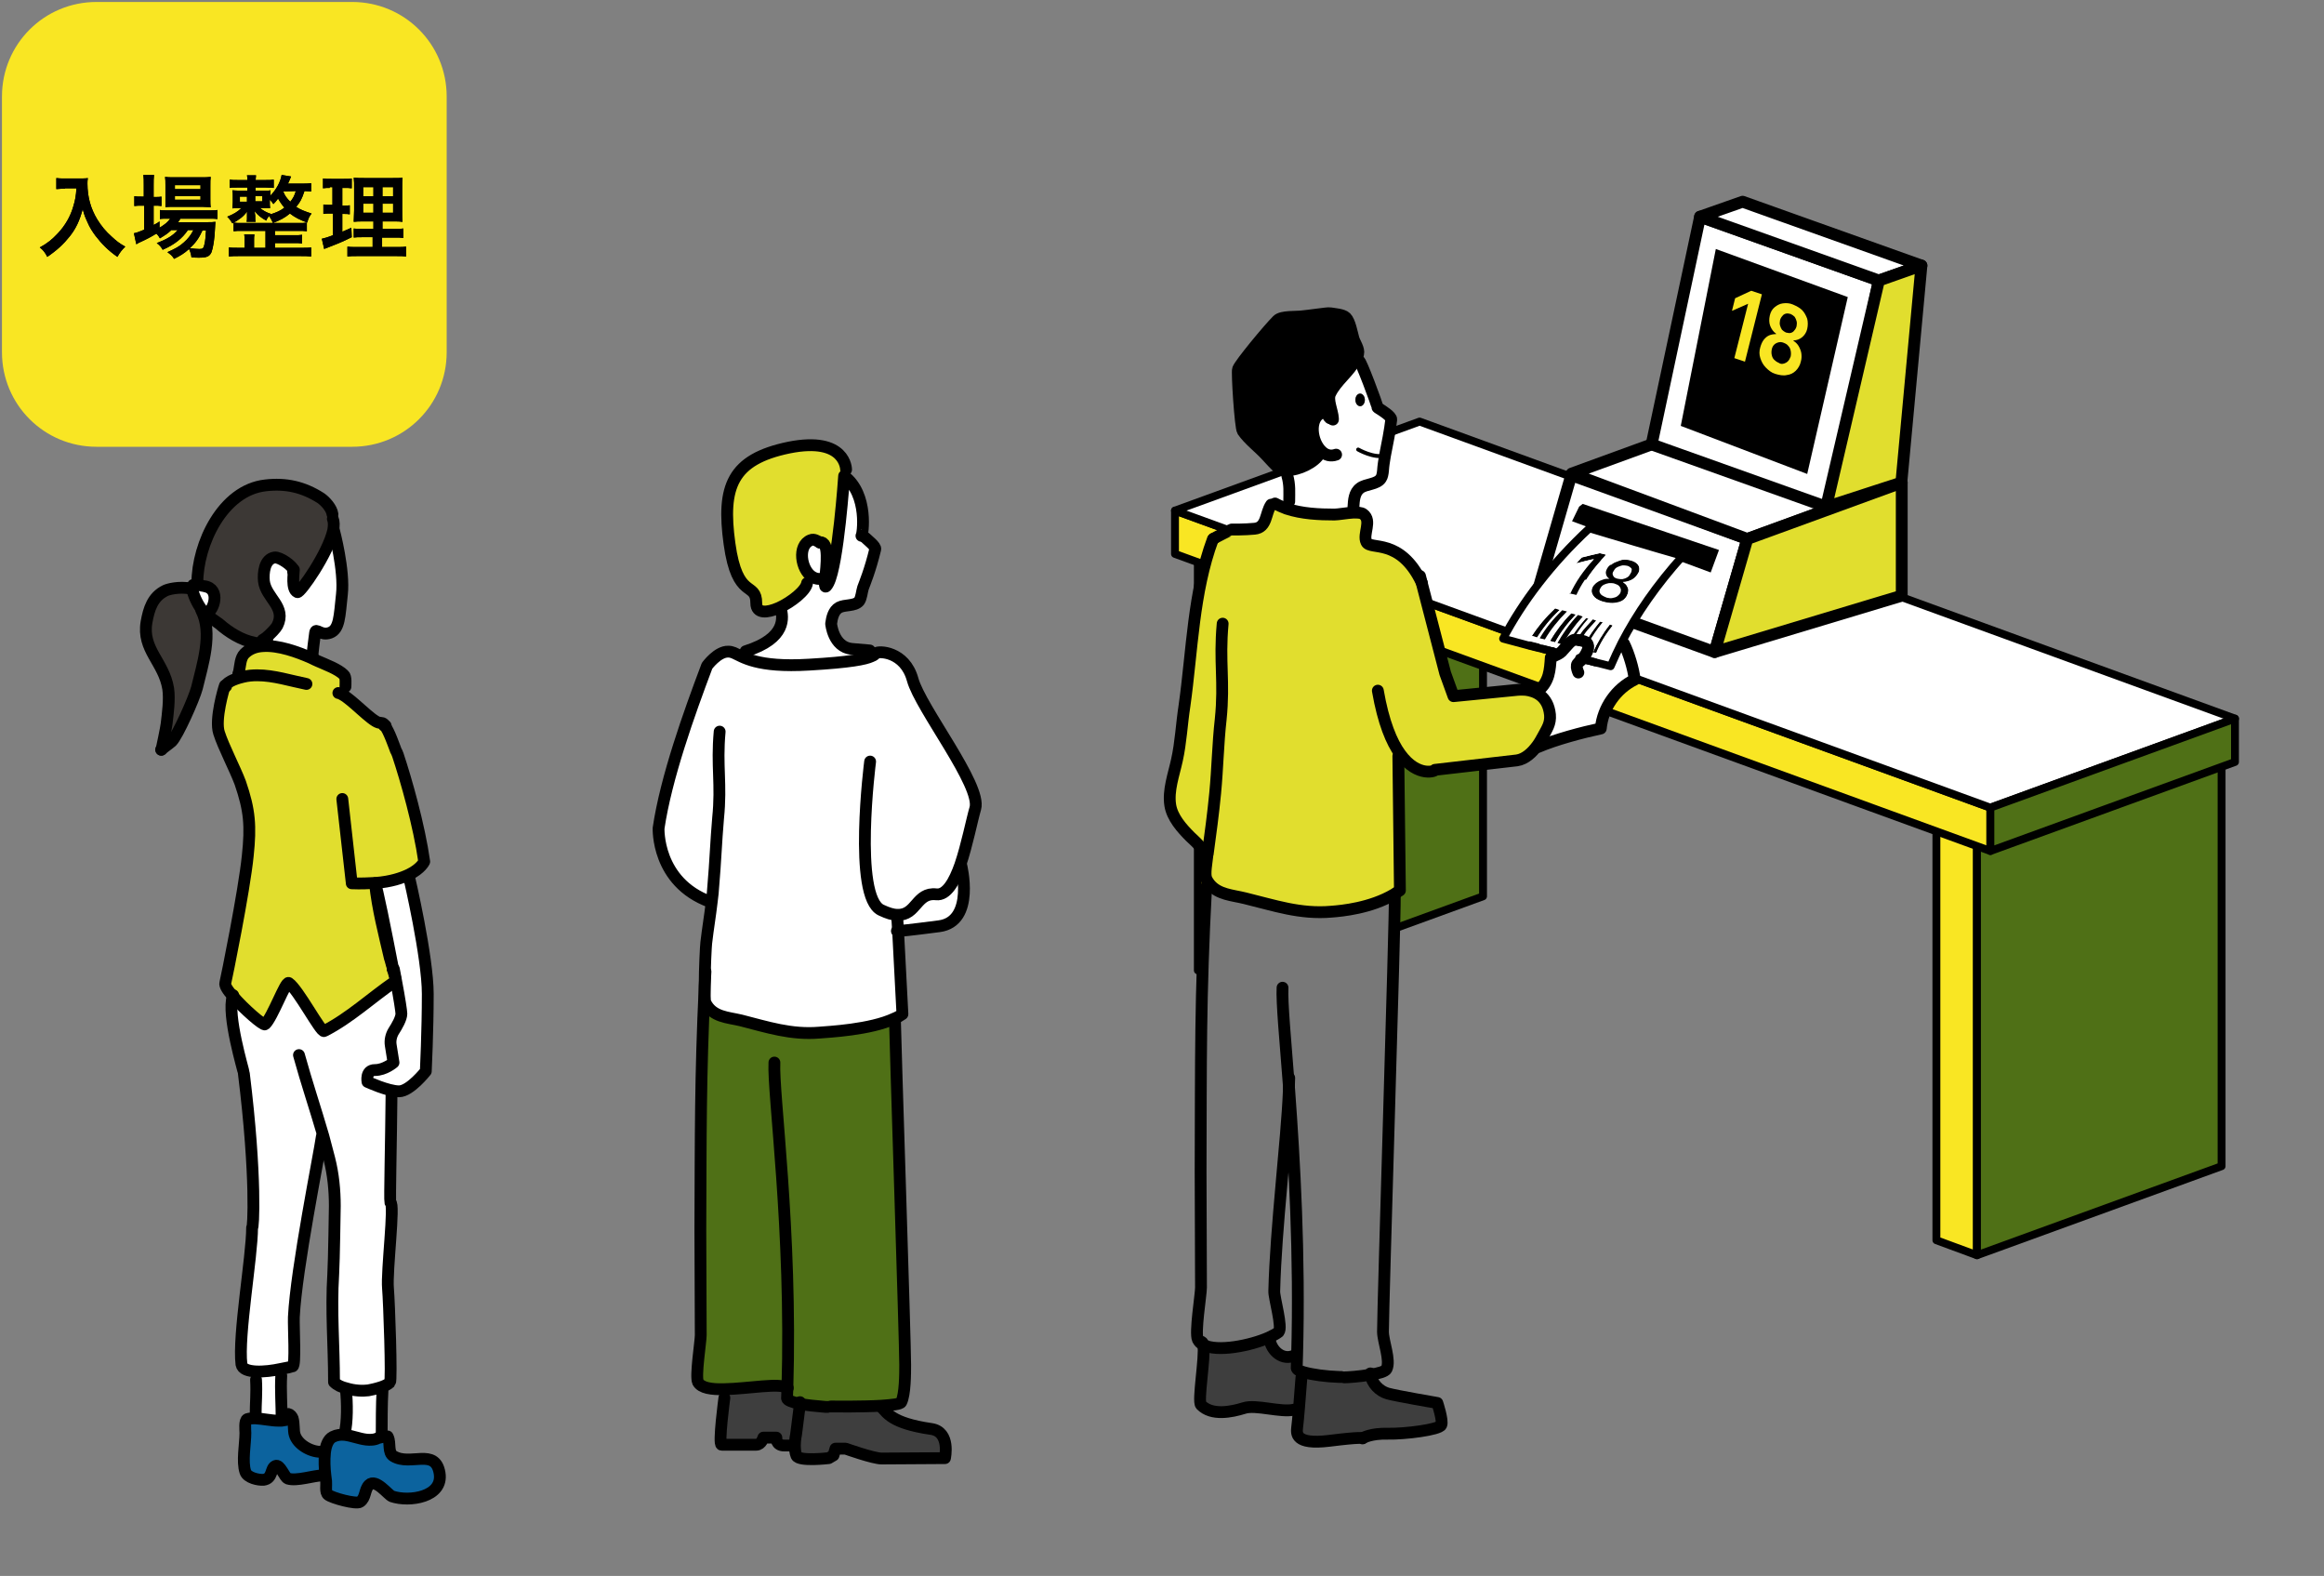 <?xml version="1.0" encoding="utf-8"?>
<!-- Generator: Adobe Illustrator 26.2.1, SVG Export Plug-In . SVG Version: 6.00 Build 0)  -->
<svg version="1.1" id="レイヤー_1" xmlns="http://www.w3.org/2000/svg" xmlns:xlink="http://www.w3.org/1999/xlink" x="0px"
	 y="0px" viewBox="0 0 590 400" style="enable-background:new 0 0 590 400;" xml:space="preserve">
<rect x="0" y="0" width="590" height="400" fill="#808080" stroke="none"/>
<style type="text/css">
	.st0{fill:#F9E623;}
	.st1{fill:#FFFFFF;}
	.st2{fill:#787878;}
	.st3{fill:#3E3E3E;}
	.st4{fill:#00FF00;}
	.st5{fill:none;stroke:#000000;stroke-width:3;stroke-linecap:round;stroke-linejoin:round;stroke-miterlimit:10;}
	.st6{fill:none;stroke:#000000;stroke-width:3;stroke-miterlimit:10;}
	.st7{fill:#FFFFFF;stroke:#000000;stroke-width:2;stroke-miterlimit:10;}
	.st8{fill:#4F7016;stroke:#000000;stroke-width:2;stroke-miterlimit:10;}
	
		.st9{fill-rule:evenodd;clip-rule:evenodd;fill:none;stroke:#000000;stroke-width:3;stroke-linecap:round;stroke-linejoin:round;stroke-miterlimit:10;}
	.st10{fill:#FFFFFF;stroke:#000000;stroke-width:3;stroke-miterlimit:10;}
	.st11{fill:none;stroke:#000000;stroke-width:2;stroke-linecap:round;stroke-miterlimit:10;}
	.st12{fill:#4F7016;}
	.st13{fill:none;stroke:#000000;stroke-width:4;stroke-miterlimit:10;}
	.st14{fill:none;stroke:#000000;stroke-width:5.976;stroke-miterlimit:10;}
	.st15{fill:none;stroke:#000000;stroke-width:2.087;stroke-miterlimit:10;}
	.st16{fill:#F9E623;stroke:#787878;stroke-width:2;stroke-miterlimit:10;}
	.st17{fill:none;stroke:#000000;stroke-width:2;stroke-linecap:round;stroke-linejoin:round;stroke-miterlimit:10;}
	.st18{clip-path:url(#SVGID_00000036219276904568893810000003084780348844847551_);}
	.st19{fill:#F2F0EB;}
	.st20{fill:#3D3935;}
	.st21{fill:#ECE81A;}
	.st22{fill:#132D15;}
	.st23{fill:none;stroke:#132D15;stroke-width:2;stroke-linecap:round;stroke-linejoin:round;stroke-miterlimit:10;}
	.st24{fill:none;stroke:#FFFFFF;stroke-width:2;stroke-linecap:round;stroke-linejoin:round;stroke-miterlimit:10;}
	.st25{fill:#4F7016;fill-opacity:0.4;}
	.st26{fill:#F9E623;stroke:#000000;stroke-width:3;stroke-linecap:round;stroke-linejoin:round;stroke-miterlimit:10;}
	.st27{fill:#FFFFFF;stroke:#000000;stroke-width:3;stroke-linecap:round;stroke-linejoin:round;stroke-miterlimit:10;}
	.st28{fill:#4F7016;stroke:#000000;stroke-width:3;stroke-linecap:round;stroke-linejoin:round;stroke-miterlimit:10;}
	.st29{fill:#BC7171;}
	.st30{fill:none;stroke:#000000;stroke-width:0.5;stroke-linecap:round;stroke-linejoin:round;}
	.st31{fill:none;stroke:#000000;stroke-width:2;stroke-miterlimit:10;}
	.st32{fill:#4F7016;stroke:#000000;stroke-width:2;stroke-linecap:round;stroke-linejoin:round;stroke-miterlimit:10;}
	.st33{fill:none;stroke:#FFFFFF;stroke-miterlimit:10;}
	.st34{fill:none;stroke:#FFFFFF;stroke-linecap:round;stroke-linejoin:round;stroke-miterlimit:10;}
	.st35{fill:none;stroke:#000000;stroke-linecap:round;stroke-linejoin:round;stroke-miterlimit:10;}
	.st36{opacity:0.65;fill:#FFFFFF;}
	.st37{fill:none;stroke:#000000;stroke-width:2;stroke-linecap:round;stroke-linejoin:round;}
	.st38{opacity:0.6;fill:#FFFFFF;}
	.st39{fill:none;stroke:#F9E623;stroke-width:2;stroke-miterlimit:10;}
	.st40{fill:#FFFFFF;fill-opacity:0.6;}
	.st41{fill:#9FD9F6;}
	.st42{fill:none;stroke:#FFFFFF;stroke-width:2;stroke-linecap:round;stroke-linejoin:round;}
	.st43{opacity:0.6;fill:#FFFFFF;enable-background:new    ;}
	.st44{clip-path:url(#SVGID_00000046329331072830888760000001717067154538702996_);}
	.st45{fill:#787878;stroke:#000000;stroke-width:3;stroke-miterlimit:10;}
	.st46{fill:#FFFFFF;stroke:#000000;stroke-width:2;stroke-linecap:round;stroke-linejoin:round;stroke-miterlimit:10;}
	.st47{fill:#FFFFFF;stroke:#3D3935;stroke-width:2;stroke-miterlimit:10;}
	.st48{fill:#FFFFFF;stroke:#000000;stroke-miterlimit:10;}
	.st49{fill:#3C3835;}
	.st50{fill:#0C639E;}
	.st51{fill:#E1DE2E;}
	.st52{fill:#F9E623;stroke:#000000;stroke-width:2;stroke-linecap:round;stroke-linejoin:round;stroke-miterlimit:10;}
	.st53{fill:#E1DE2E;stroke:#000000;stroke-width:3;stroke-linecap:round;stroke-linejoin:round;stroke-miterlimit:10;}
	.st54{fill:none;stroke:#000000;stroke-width:3;stroke-linecap:round;stroke-linejoin:round;}
	.st55{fill:none;stroke:#000000;stroke-linecap:round;stroke-linejoin:round;}
</style>
<path class="st0" d="M89.4,113.4H24.5c-13.3,0-24-10.7-24-24V24.5c0-13.3,10.7-24,24-24h64.9c13.3,0,24,10.7,24,24v64.9
	C113.4,102.7,102.7,113.4,89.4,113.4z"/>
<g>
	<g>
		<path d="M16.5,47.9c-0.6,0-1.3,0-2.2,0.1v-2.8c0.7,0.1,1.2,0.1,2.2,0.1h3.7c0.9,0,1.6,0,2.1-0.1c-0.1,0.7-0.1,0.9-0.1,1.4
			c0,3.3,0.8,6.3,2.5,9.1c1,1.6,2.1,3,3.7,4.4c1.2,1.1,1.8,1.6,3.4,2.5c-0.9,0.9-1.3,1.4-2,2.6c-2.3-1.6-4-3.3-5.6-5.4
			c-0.8-1.1-1.4-2-2-3.4c-0.6-1.3-0.8-1.8-1.2-3.3c-0.8,2.9-1.7,4.9-3.3,6.9c-1.5,1.9-3.2,3.5-5.7,5.2c-0.5-1-1-1.7-1.9-2.4
			c2-1.1,3.1-2,4.6-3.6c1.8-1.9,3.2-4.3,3.9-6.8c0.5-1.6,0.7-2.8,0.8-4.6H16.5z"/>
		<path d="M43.4,58.5c-1,0.9-1.5,1.2-2.8,2c-0.3-0.5-0.4-0.7-0.9-1.2c-1.3,0.8-2.4,1.4-4.6,2.4c0,0-0.1,0.1-0.3,0.2
			c0,0-0.1,0-0.2,0.1L34,59.2c0.6-0.1,1.4-0.4,2.6-0.9v-6.1h-0.7c-0.7,0-1.2,0-1.8,0.1v-2.5c0.5,0.1,1.1,0.1,1.8,0.1h0.6v-2.9
			c0-1.2,0-1.9-0.1-2.6h2.7C39,45.3,39,45.9,39,47.1V50h0.4c0.8,0,1.2,0,1.6-0.1v2.4c-0.6-0.1-1-0.1-1.6-0.1H39v4.9
			c0.6-0.3,0.8-0.4,1.5-0.9v1.6c1.3-0.8,2.1-1.4,2.7-2.3h-0.5c-1,0-1.6,0-2.1,0.1v-2.3c0.5,0.1,1.1,0.1,2.2,0.1h10
			c1.1,0,1.8,0,2.4-0.1v2.3c-0.6-0.1-1.4-0.1-2.4-0.1h-7c-0.2,0.4-0.3,0.5-0.6,0.9h7.3c1.1,0,1.6,0,2.2-0.1c0,0.4-0.1,0.7-0.1,1.4
			c-0.1,2.9-0.5,5.2-0.9,6.3c-0.5,1.1-1.2,1.4-3.2,1.4c-0.6,0-1,0-1.9-0.1c-0.1-0.9-0.3-1.4-0.6-2.1c-1.2,1.1-2.2,1.7-3.8,2.5
			c-0.5-0.8-0.9-1.1-1.7-1.7c2-0.9,3-1.4,4.2-2.5c0.9-0.8,1.7-1.7,2.4-3.1h-1.4c-1.4,2.1-3.4,3.7-6.4,5c-0.4-0.7-0.7-1.1-1.5-1.7
			c2.6-1,4.1-1.9,5.3-3.3H43.4z M44.1,52.5c-0.9,0-1.7,0-2.1,0.1C42,52,42,51.3,42,50.4V47c0-1,0-1.4-0.1-2.1
			c0.7,0.1,1.2,0.1,2.3,0.1H51c1.2,0,1.8,0,2.5-0.1c-0.1,0.6-0.1,1.1-0.1,2.3v3.2c0,1,0,1.7,0.1,2.2c-0.5,0-1.2-0.1-2.1-0.1H44.1z
			 M44.4,48h6.5v-1h-6.5V48z M44.4,50.7h6.5v-0.9h-6.5V50.7z M51.4,58.5c-0.9,2-1.8,3.2-3.2,4.5c0.9,0.1,1.7,0.2,2.4,0.2
			c0.9,0,1.1-0.2,1.3-1.2c0.2-0.8,0.3-1.8,0.4-3.5H51.4z"/>
		<path d="M78.9,48.6c-0.5,0-0.8-0.1-1.6-0.1c-0.7,2.1-1.1,2.8-2.1,4c1,0.7,2.1,1.1,3.9,1.7c-0.6,0.8-0.8,1.2-1.1,2.3
			c-1.9-0.7-3.1-1.3-4.4-2.3c-1.3,1.1-2.5,1.7-4.3,2.4c-0.3-0.7-0.6-1.2-1-1.8c-0.3,0.5-0.5,0.6-0.7,1.2c-1.3-0.7-2.3-1.5-2.9-2.4
			c0,0.1,0,0.2,0,0.3c0,0.2,0,0.2,0.1,0.8v0.6c0,0.4,0,0.7,0.1,1h-2.3c0.1-0.4,0.1-0.5,0.1-1v-0.6c0-0.3,0-0.6,0-1
			c-0.8,1.2-2,2.1-3.7,3c-0.5-0.8-0.7-1.1-1.3-1.7c1.5-0.6,2.6-1.2,3.6-2.2h-0.6c-1,0-1.2,0-1.7,0.1c0-0.5,0.1-0.9,0.1-1.5v-1.6
			c0-0.7,0-1-0.1-1.5c0.5,0,0.8,0.1,1.8,0.1h2v-0.8h-2.5c-0.9,0-1.6,0-2,0.1v-2.1c0.6,0.1,1.2,0.1,2,0.1h2.5c0-0.6,0-0.9-0.1-1.2
			h2.3c0,0.4-0.1,0.6-0.1,1.2h2.6c0.9,0,1.4,0,2-0.1v2.1c-0.2,0-0.9-0.1-2-0.1h-2.6v0.8h2c1,0,1.4,0,1.8-0.1c0,0.4-0.1,0.7-0.1,1.4
			c1.5-1.5,2.6-3.5,2.9-5.3l2.4,0.4c-0.4,0.9-0.5,1.3-0.8,1.8h3.6c0.8,0,1.5,0,2.3-0.1V48.6z M67.4,58.6h-5.8c-1.1,0-1.7,0-2.3,0.1
			v-2.2c0.6,0.1,1.2,0.1,2.3,0.1h13.9c1.3,0,1.7,0,2.4-0.1v2.2c-0.7-0.1-1.2-0.1-2.4-0.1h-5.7v1.1h4.8c1,0,1.5,0,2.1-0.1v2.2
			c-0.6-0.1-1.2-0.1-2.1-0.1h-4.8v1.2h6.6c1.1,0,2,0,2.6-0.1v2.3c-0.9-0.1-1.6-0.1-2.6-0.1H60.7c-1,0-1.8,0-2.6,0.1v-2.3
			c0.6,0.1,1.5,0.1,2.6,0.1h1.4v-1.9c0-0.7,0-1.1-0.1-1.5h2.6c-0.1,0.5-0.1,0.9-0.1,1.5v1.9h2.9V58.6z M60.9,49.9v1.3h1.8v-1.3H60.9
			z M64.8,51.1h1.8v-1.3h-1.8V51.1z M68.7,54.4c1.5-0.5,2.5-0.9,3.5-1.7c-0.7-0.8-1.1-1.4-1.6-2.3c-0.5,0.7-0.7,0.9-1.2,1.4
			c-0.3-0.5-0.5-0.7-0.9-1.1v0.6c0,0.7,0,1.1,0.1,1.5c-0.4,0-0.7,0-1.7,0H66c0.9,0.7,1.6,1.1,2.8,1.5L68.7,54.4z M71.9,48.6
			c0.5,1.2,0.9,1.7,1.8,2.6c0.7-0.9,1-1.4,1.4-2.7L71.9,48.6L71.9,48.6z"/>
		<path d="M83.7,47.7c-0.7,0-1.1,0-1.7,0.1v-2.5c0.6,0.1,1.2,0.1,2.1,0.1h3.2c0.9,0,1.5,0,2-0.1v2.5c-0.6-0.1-1.1-0.1-1.7-0.1h-0.7
			v4.5h0.5c0.6,0,0.9,0,1.4-0.1v2.3c-0.5-0.1-0.9-0.1-1.4-0.1h-0.5v4.5c1-0.4,1.2-0.5,2.3-1l0.1,2.4c-2,1-2.9,1.4-6.5,2.8
			c-0.1,0-0.2,0.1-0.5,0.2l-0.6-2.6c0.8-0.2,1.3-0.3,2.8-0.9v-5.5h-0.8c-0.7,0-1,0-1.6,0.1v-2.4c0.6,0.1,0.9,0.1,1.6,0.1h0.7v-4.5
			H83.7z M94.8,60.2h-2.6c-1.3,0-1.8,0-2.4,0.1v-2.3c0.6,0.1,1,0.1,2.4,0.1h2.6v-1.9h-2.2c-1.5,0-2.1,0-2.8,0.1c0-0.5,0-0.5,0.1-2.9
			v-5.2c0-1.6,0-2.3-0.1-3.1c0.9,0.1,1.6,0.1,3.1,0.1h6.3c1.7,0,2.4,0,3-0.1c-0.1,0.7-0.1,1.7-0.1,3.2v4.9c0,1.6,0,2.4,0.1,3.1
			c-0.8-0.1-1.1-0.1-2.5-0.1h-2.6v1.9h2.9c1.3,0,1.8,0,2.4-0.1v2.4c-0.7-0.1-1.2-0.1-2.4-0.1h-3v2.4h3.7c1.2,0,1.8,0,2.4-0.1v2.5
			c-0.7-0.1-1.4-0.1-2.6-0.1h-9.7c-1.2,0-1.8,0-2.6,0.1v-2.5c0.6,0.1,1.1,0.1,2.3,0.1h4.1V60.2z M92.2,47.5v2.3h2.6v-2.3H92.2z
			 M92.2,51.7V54h2.6v-2.3H92.2z M97.1,49.8h2.7v-2.3h-2.7V49.8z M97.1,54h2.7v-2.3h-2.7V54z"/>
	</g>
	<g>
		<path d="M16.5,47.9c-0.6,0-1.3,0-2.2,0.1v-2.8c0.7,0.1,1.2,0.1,2.2,0.1h3.7c0.9,0,1.6,0,2.1-0.1c-0.1,0.7-0.1,0.9-0.1,1.4
			c0,3.3,0.8,6.3,2.5,9.1c1,1.6,2.1,3,3.7,4.4c1.2,1.1,1.8,1.6,3.4,2.5c-0.9,0.9-1.3,1.4-2,2.6c-2.3-1.6-4-3.3-5.6-5.4
			c-0.8-1.1-1.4-2-2-3.4c-0.6-1.3-0.8-1.8-1.2-3.3c-0.8,2.9-1.7,4.9-3.3,6.9c-1.5,1.9-3.2,3.5-5.7,5.2c-0.5-1-1-1.7-1.9-2.4
			c2-1.1,3.1-2,4.6-3.6c1.8-1.9,3.2-4.3,3.9-6.8c0.5-1.6,0.7-2.8,0.8-4.6H16.5z"/>
		<path d="M43.4,58.5c-1,0.9-1.5,1.2-2.8,2c-0.3-0.5-0.4-0.7-0.9-1.2c-1.3,0.8-2.4,1.4-4.6,2.4c0,0-0.1,0.1-0.3,0.2
			c0,0-0.1,0-0.2,0.1L34,59.2c0.6-0.1,1.4-0.4,2.6-0.9v-6.1h-0.7c-0.7,0-1.2,0-1.8,0.1v-2.5c0.5,0.1,1.1,0.1,1.8,0.1h0.6v-2.9
			c0-1.2,0-1.9-0.1-2.6h2.7C39,45.3,39,45.9,39,47.1V50h0.4c0.8,0,1.2,0,1.6-0.1v2.4c-0.6-0.1-1-0.1-1.6-0.1H39v4.9
			c0.6-0.3,0.8-0.4,1.5-0.9v1.6c1.3-0.8,2.1-1.4,2.7-2.3h-0.5c-1,0-1.6,0-2.1,0.1v-2.3c0.5,0.1,1.1,0.1,2.2,0.1h10
			c1.1,0,1.8,0,2.4-0.1v2.3c-0.6-0.1-1.4-0.1-2.4-0.1h-7c-0.2,0.4-0.3,0.5-0.6,0.9h7.3c1.1,0,1.6,0,2.2-0.1c0,0.4-0.1,0.7-0.1,1.4
			c-0.1,2.9-0.5,5.2-0.9,6.3c-0.5,1.1-1.2,1.4-3.2,1.4c-0.6,0-1,0-1.9-0.1c-0.1-0.9-0.3-1.4-0.6-2.1c-1.2,1.1-2.2,1.7-3.8,2.5
			c-0.5-0.8-0.9-1.1-1.7-1.7c2-0.9,3-1.4,4.2-2.5c0.9-0.8,1.7-1.7,2.4-3.1h-1.4c-1.4,2.1-3.4,3.7-6.4,5c-0.4-0.7-0.7-1.1-1.5-1.7
			c2.6-1,4.1-1.9,5.3-3.3H43.4z M44.1,52.5c-0.9,0-1.7,0-2.1,0.1C42,52,42,51.3,42,50.4V47c0-1,0-1.4-0.1-2.1
			c0.7,0.1,1.2,0.1,2.3,0.1H51c1.2,0,1.8,0,2.5-0.1c-0.1,0.6-0.1,1.1-0.1,2.3v3.2c0,1,0,1.7,0.1,2.2c-0.5,0-1.2-0.1-2.1-0.1H44.1z
			 M44.4,48h6.5v-1h-6.5V48z M44.4,50.7h6.5v-0.9h-6.5V50.7z M51.4,58.5c-0.9,2-1.8,3.2-3.2,4.5c0.9,0.1,1.7,0.2,2.4,0.2
			c0.9,0,1.1-0.2,1.3-1.2c0.2-0.8,0.3-1.8,0.4-3.5H51.4z"/>
		<path d="M78.9,48.6c-0.5,0-0.8-0.1-1.6-0.1c-0.7,2.1-1.1,2.8-2.1,4c1,0.7,2.1,1.1,3.9,1.7c-0.6,0.8-0.8,1.2-1.1,2.3
			c-1.9-0.7-3.1-1.3-4.4-2.3c-1.3,1.1-2.5,1.7-4.3,2.4c-0.3-0.7-0.6-1.2-1-1.8c-0.3,0.5-0.5,0.6-0.7,1.2c-1.3-0.7-2.3-1.5-2.9-2.4
			c0,0.1,0,0.2,0,0.3c0,0.2,0,0.2,0.1,0.8v0.6c0,0.4,0,0.7,0.1,1h-2.3c0.1-0.4,0.1-0.5,0.1-1v-0.6c0-0.3,0-0.6,0-1
			c-0.8,1.2-2,2.1-3.7,3c-0.5-0.8-0.7-1.1-1.3-1.7c1.5-0.6,2.6-1.2,3.6-2.2h-0.6c-1,0-1.2,0-1.7,0.1c0-0.5,0.1-0.9,0.1-1.5v-1.6
			c0-0.7,0-1-0.1-1.5c0.5,0,0.8,0.1,1.8,0.1h2v-0.8h-2.5c-0.9,0-1.6,0-2,0.1v-2.1c0.6,0.1,1.2,0.1,2,0.1h2.5c0-0.6,0-0.9-0.1-1.2
			h2.3c0,0.4-0.1,0.6-0.1,1.2h2.6c0.9,0,1.4,0,2-0.1v2.1c-0.2,0-0.9-0.1-2-0.1h-2.6v0.8h2c1,0,1.4,0,1.8-0.1c0,0.4-0.1,0.7-0.1,1.4
			c1.5-1.5,2.6-3.5,2.9-5.3l2.4,0.4c-0.4,0.9-0.5,1.3-0.8,1.8h3.6c0.8,0,1.5,0,2.3-0.1V48.6z M67.4,58.6h-5.8c-1.1,0-1.7,0-2.3,0.1
			v-2.2c0.6,0.1,1.2,0.1,2.3,0.1h13.9c1.3,0,1.7,0,2.4-0.1v2.2c-0.7-0.1-1.2-0.1-2.4-0.1h-5.7v1.1h4.8c1,0,1.5,0,2.1-0.1v2.2
			c-0.6-0.1-1.2-0.1-2.1-0.1h-4.8v1.2h6.6c1.1,0,2,0,2.6-0.1v2.3c-0.9-0.1-1.6-0.1-2.6-0.1H60.7c-1,0-1.8,0-2.6,0.1v-2.3
			c0.6,0.1,1.5,0.1,2.6,0.1h1.4v-1.9c0-0.7,0-1.1-0.1-1.5h2.6c-0.1,0.5-0.1,0.9-0.1,1.5v1.9h2.9V58.6z M60.9,49.9v1.3h1.8v-1.3H60.9
			z M64.8,51.1h1.8v-1.3h-1.8V51.1z M68.7,54.4c1.5-0.5,2.5-0.9,3.5-1.7c-0.7-0.8-1.1-1.4-1.6-2.3c-0.5,0.7-0.7,0.9-1.2,1.4
			c-0.3-0.5-0.5-0.7-0.9-1.1v0.6c0,0.7,0,1.1,0.1,1.5c-0.4,0-0.7,0-1.7,0H66c0.9,0.7,1.6,1.1,2.8,1.5L68.7,54.4z M71.9,48.6
			c0.5,1.2,0.9,1.7,1.8,2.6c0.7-0.9,1-1.4,1.4-2.7L71.9,48.6L71.9,48.6z"/>
		<path d="M83.7,47.7c-0.7,0-1.1,0-1.7,0.1v-2.5c0.6,0.1,1.2,0.1,2.1,0.1h3.2c0.9,0,1.5,0,2-0.1v2.5c-0.6-0.1-1.1-0.1-1.7-0.1h-0.7
			v4.5h0.5c0.6,0,0.9,0,1.4-0.1v2.3c-0.5-0.1-0.9-0.1-1.4-0.1h-0.5v4.5c1-0.4,1.2-0.5,2.3-1l0.1,2.4c-2,1-2.9,1.4-6.5,2.8
			c-0.1,0-0.2,0.1-0.5,0.2l-0.6-2.6c0.8-0.2,1.3-0.3,2.8-0.9v-5.5h-0.8c-0.7,0-1,0-1.6,0.1v-2.4c0.6,0.1,0.9,0.1,1.6,0.1h0.7v-4.5
			H83.7z M94.8,60.2h-2.6c-1.3,0-1.8,0-2.4,0.1v-2.3c0.6,0.1,1,0.1,2.4,0.1h2.6v-1.9h-2.2c-1.5,0-2.1,0-2.8,0.1c0-0.5,0-0.5,0.1-2.9
			v-5.2c0-1.6,0-2.3-0.1-3.1c0.9,0.1,1.6,0.1,3.1,0.1h6.3c1.7,0,2.4,0,3-0.1c-0.1,0.7-0.1,1.7-0.1,3.2v4.9c0,1.6,0,2.4,0.1,3.1
			c-0.8-0.1-1.1-0.1-2.5-0.1h-2.6v1.9h2.9c1.3,0,1.8,0,2.4-0.1v2.4c-0.7-0.1-1.2-0.1-2.4-0.1h-3v2.4h3.7c1.2,0,1.8,0,2.4-0.1v2.5
			c-0.7-0.1-1.4-0.1-2.6-0.1h-9.7c-1.2,0-1.8,0-2.6,0.1v-2.5c0.6,0.1,1.1,0.1,2.3,0.1h4.1V60.2z M92.2,47.5v2.3h2.6v-2.3H92.2z
			 M92.2,51.7V54h2.6v-2.3H92.2z M97.1,49.8h2.7v-2.3h-2.7V49.8z M97.1,54h2.7v-2.3h-2.7V54z"/>
	</g>
</g>
<g>
	<g id="XMLID_00000026163024997200461440000013887368880124062592_">
		<g>
			<path class="st1" d="M96.6,352.1c-1.2,0.4-2.6,0.7-3.2,0.8c-1.4,0.2-3.6,0.1-5.5-0.5l-0.1,0.2c0.4,3.5,0.4,8.5-0.3,11.2l-0.1,0.4
				c1.8,0.2,3.7,1,5.5,1.2c1,0.1,2.2,0.1,3-0.4c0.2-0.1,0.5-0.2,0.8-0.2l0-0.2c0-3.3,0.1-8.3,0.2-11.6L96.6,352.1z"/>
			<path class="st1" d="M71.1,347.4c-1.8,0.3-4.2,0.6-6.1,0.6l-0.1,2.2c0.2,3.5-0.1,5.7-0.1,9.1l0,0.7c1.9,0,4.3,0.6,5.8,0.6
				c0.2,0,0.5,0,0.9,0l0-0.3c0-3.6-0.3-7.4-0.1-11L71.1,347.4z"/>
			<path class="st1" d="M48.8,149.3c0.1,1.4,1.3,4,2.4,5.4c0.5,0.6,0.9,1,1.3,1c1.9-0.6,3.7-6.3-0.5-6.9c-0.2,0-1.1-0.3-1.9-0.4
				c-0.5-0.1-1,0-1.1,0.2C48.8,148.8,48.8,149,48.8,149.3z"/>
			<path class="st1" d="M93.2,274.6c0,0,5.1,2.4,8,2.4s6.8-5.1,6.8-5.1s0.5-10.3,0.5-19.6c0-9.3-4.7-29.5-4.7-29.5l-0.2-0.8
				c-1.9,0.9-4.6,1.8-8.4,2.1v0.1c0.4,0.5,2.8,12.4,4.6,21.8c0,0,0,0,0,0c0.4,1.5,0.8,3,0.7,3.1c0,0,0,0-0.1,0
				c0.8,4.2,1.3,7.5,1.3,8.1c0,1.2-1.1,3.2-2,4.5c-0.7,1.1-0.9,2.3-0.7,3.5l0.7,4.4c0,0-2.1,1.9-4.7,1.9
				C92.6,271.6,93.2,274.6,93.2,274.6z"/>
			<path class="st49" d="M51.2,154.7c-1.1-1.4-2.3-3.9-2.4-5.4l-0.3,0c-3.1-0.6-5.9,0.2-6.5,0.5c-3.3,1.6-4.2,4.7-4.8,8
				c-1.2,7,4.4,10.1,5.5,16.9c0.4,2.7-0.1,6.3-0.4,8.9c-0.1,1-1.2,6.2-1.3,6.6c0.2-0.2,1.9-1.4,2.6-2.1c1.5-1.5,5.7-10.9,6.4-13.6
				C51.4,168.6,54,160.6,51.2,154.7L51.2,154.7z"/>
			<path class="st1" d="M82.1,288.4c0.6,1.9,1.1,3.8,1.5,5.7c0.9,3.9,1.4,8.1,1.4,12c0,0-0.2,14.1-0.4,17.3
				c-0.6,9.6,0.2,17.8,0.2,27.4c0.8,0.7,1.9,1.2,3.2,1.6c2,0.5,4.2,0.6,5.5,0.5c0.7-0.1,2-0.4,3.2-0.8c0.9-0.3,1.8-0.7,2.3-1.2
				c0.6-0.5-0.2-20.4-0.5-23.9c-0.4-4.4,1.9-21.7,0.6-21.8c-0.2-0.7,0.1-15.6,0.3-27.8l1.8-0.4c-2.9,0-8-2.4-8-2.4s-0.6-3,1.9-3
				c2.5,0,4.7-1.9,4.7-1.9l-0.7-4.4c-0.2-1.2,0.1-2.5,0.7-3.5c0.9-1.4,2-3.3,2-4.5c0-0.6-0.5-3.9-1.3-8.1c-6,4-11.5,9.3-18,12.6
				c-0.9,0.4-6.6-10.6-9-12.2c-0.8-0.5-4.2,8.6-6,10.5c-0.4,0.4-5.4-3.9-8.2-7.2c-1.6,4.8,2.8,19.1,2.8,19.6
				c3.3,26.6,2.4,39.9,2.1,39.2c0,7.3-3.6,27.4-2.7,34.7c0.2,1.2,1.7,1.7,3.7,1.8c1.9,0.1,4.3-0.2,6.1-0.6c1.7-0.3,3-0.6,3.2-0.7
				c0.8-0.2,0.2-9.9,0.3-12.5c0.6-12.3,6.5-41.4,7.1-45.8L82.1,288.4z"/>
			<path class="st50" d="M99.9,369.6c-1.5-0.9-0.7-3.3-1.4-4.8l-0.1-0.3c0,0,0,0-0.1,0c-0.3,0-0.9,0.1-1.5,0.2
				c-0.4,0.1-0.7,0.2-0.8,0.2c-0.9,0.5-2.1,0.5-3,0.4c-1.8-0.2-3.7-1-5.5-1.2c-1-0.1-2,0-3,0.5c-1.2,0.6-1.8,2.2-2,4
				c-0.2,1.9-0.1,4.1,0.1,5.7c0.1,0.6,0.1,1.1,0.2,1.6c0.1,0.9-0.3,2.8,0.5,3.4c1,0.8,7.1,2.5,8.1,1.8c1.5-1,1.1-3.1,2.3-4.3
				c1.7-1.7,4.8,2.5,5.8,2.9c4.4,1.5,13.1,0.2,12.1-5.9C110.5,367.4,104.2,372.2,99.9,369.6z"/>
			<path class="st51" d="M62.9,217.2c-0.9,9-5.4,31.1-5.7,32.3c-0.2,0.6,0.6,1.9,1.9,3.3c2.8,3.3,7.8,7.6,8.2,7.2
				c1.9-1.8,5.2-11,6-10.5c2.4,1.6,8.2,12.7,9,12.2c6.5-3.3,12-8.5,18-12.6c-0.2-1-0.4-2.1-0.6-3.2c0,0,0,0,0,0
				c-0.4-1.3-0.7-2.5-0.8-2.7c-1.5-6.5-3.1-12.5-3.8-19.1v-0.1c3.9-0.3,6.6-1.2,8.4-2.1c3.1-1.5,3.9-3.3,3.9-3.3
				c-1.2-9.2-4.5-20.9-6.7-27.1c-0.2-0.4-0.3-0.8-0.5-1.1c-0.3-0.5-1.9-5.4-2.8-6.2l0.2-0.2c-0.8-0.8-0.7-0.5-1.8-0.8
				c-1.9-0.5-6.6-5.7-9.2-7.1l0.8-1.9c0-0.6,0.2-2.5-0.4-3c-1.5-1.5-4.6-2.6-6.6-3.5c-0.5-0.2-1.1-0.5-1.7-0.8
				c-3.4-1.5-8.3-3.3-12.3-3c-1.8,0.1-3.4,0.7-4.6,1.9c-1.1,1.1-1.1,3-1.4,4.5l4.5,1.1c-1.2,0-2.4,0.1-3.6,0.4
				c-0.9,0.2-4.2,1.1-4.3,2.3l-0.3-0.1c-0.3,0.8-2.6,8.6-1.5,12c1.1,3.5,4.1,9.2,5.4,12.7C63.4,205.7,63.7,209.6,62.9,217.2z"/>
			<path class="st50" d="M62.3,363.8c0,2.8-0.9,7.3,0,9.9c0.5,1.5,3.3,2.1,4.6,2c2.4-0.3,1.7-2.9,3-3.5c1.2-0.6,2.3,2.9,3.2,3.2
				c2.2,0.7,6.6-0.8,8.7-0.8l0.7,0c-0.2-1.6-0.3-3.8-0.1-5.7l-1.2-0.1c-2.6,0-5.8-1.9-6.6-4.4c-0.3-0.9-0.1-2.9-0.5-4.1l-1.2,0.2
				c0,0.2-0.8,0.3-1.5,0.4c-0.3,0-0.6,0-0.9,0c-1.6,0-3.9-0.5-5.8-0.6c-0.7,0-1.4,0-2,0.2C62,360.5,62.3,363.1,62.3,363.8z"/>
			<path class="st49" d="M55.6,158.4c2.4,2.2,5.6,4.2,8.9,4.8c0.3,0.1,1.4,0.2,2.2,0.1c0.7-0.1,1.2-0.3,1.1-0.8l-0.3-0.5
				c1.1-0.8,2.5-2.3,2.8-3c2.4-4.9-2.8-7-3.4-11.3c-0.3-2.1,0.1-5.6,2.7-6c1.3-0.2,4.8,2.2,4.8,3.3h0.1c0,0.6-0.7,4.9,0.9,5.6
				c0.8,0.3,7.9-9.8,9.1-15.7c0.2-1.2,0.3-2.2-0.1-2.9l-0.1-1.2c-0.2-1.5-1.8-3.3-3-4.1c-4.4-2.8-8.8-3.8-14-3.2
				c-10.9,1.2-17.3,14.9-17.3,24.8l0,0.4c0.8,0.1,1.7,0.3,1.9,0.4c4.3,0.6,2.5,6.3,0.5,6.9C51.8,155.9,55.2,157.9,55.6,158.4z"/>
			<path class="st51" d="M100.5,249.1c0.2-0.1-0.2-1.6-0.7-3.1C100,247.1,100.3,248.2,100.5,249.1
				C100.5,249.2,100.5,249.2,100.5,249.1z"/>
			<path class="st1" d="M67.8,162.4c0.2,0.5-0.4,0.8-1.1,0.8l0.1,0.7c4-0.3,9,1.6,12.3,3l0.2-0.5c-0.1,0-0.1-0.5,0.6-5.8
				c0.2-1.4,1.4,0.9,3.8,0c2.4-0.9,2.4-4.2,3-9.7c0.7-6-2-16.2-2-16.2l-0.3-0.1c-1.3,5.9-8.4,16-9.1,15.7c-1.6-0.7-0.9-4.9-0.9-5.6
				h-0.1c0-1.1-3.5-3.5-4.8-3.3c-2.6,0.4-2.9,4-2.7,6c0.5,4.3,5.8,6.5,3.4,11.3c-0.3,0.6-1.7,2.1-2.8,3L67.8,162.4z"/>
		</g>
		<g>
			<path class="st5" d="M84.8,134.7c0,0,2.7,10.1,2,16.2c-0.6,5.5-0.6,8.8-3,9.7c-2.4,0.9-3.6-1.4-3.8,0c-0.7,5.3-0.7,5.8-0.6,5.8
				l0,0"/>
			<path class="st5" d="M74.4,145c0-0.1,0.1-0.2,0.1-0.2c0-1.1-3.5-3.5-4.8-3.3c-2.6,0.4-2.9,4-2.7,6c0.5,4.3,5.8,6.5,3.4,11.3
				c-0.3,0.6-1.7,2.1-2.8,3c-0.4,0.3-0.7,0.5-0.9,0.6"/>
			<path class="st5" d="M84.5,131.7c0.3,0.7,0.3,1.7,0.1,2.9c-1.3,5.9-8.4,16-9.1,15.7c-1.6-0.7-0.9-4.9-0.9-5.6c0,0,0-0.1,0-0.1"/>
			<path class="st5" d="M84.4,130.5c-0.2-1.5-1.8-3.3-3-4.1c-4.4-2.8-8.8-3.8-14-3.2c-10.9,1.2-17.3,14.9-17.3,24.8"/>
			<path class="st5" d="M67.8,162.4c0.2,0.5-0.4,0.8-1.1,0.8c-0.9,0.1-2,0-2.2-0.1c-3.2-0.6-6.4-2.6-8.9-4.8
				c-0.5-0.4-3.8-2.5-3.2-2.6c1.9-0.6,3.7-6.3-0.5-6.9c-0.2,0-1.1-0.3-1.9-0.4c-0.5-0.1-1,0-1.1,0.2c-0.1,0.2-0.1,0.4-0.1,0.7
				c0.1,1.4,1.3,4,2.4,5.4c0.5,0.6,0.9,1,1.3,1"/>
			<path class="st5" d="M40.9,190.3C40.9,190.3,40.9,190.3,40.9,190.3c0.2-0.2,1.9-1.4,2.7-2.1c1.5-1.5,5.7-10.9,6.4-13.6
				c1.4-5.9,4.1-13.9,1.1-19.7"/>
			<path class="st5" d="M48.5,149.4c-3.1-0.6-5.9,0.2-6.5,0.5c-3.3,1.6-4.2,4.7-4.8,8c-1.2,7,4.4,10.1,5.5,16.9
				c0.4,2.7-0.1,6.3-0.4,8.9c-0.1,1-1.2,6.2-1.3,6.6"/>
			<path class="st5" d="M87.7,174.3c0-0.6,0.2-2.5-0.4-3c-1.5-1.5-4.6-2.6-6.6-3.5c-0.5-0.2-1.1-0.5-1.7-0.8
				c-3.4-1.5-8.3-3.3-12.3-3c-1.8,0.1-3.4,0.7-4.6,1.9c-1.1,1.1-1.1,3-1.4,4.5c-0.1,0.2-0.1,0.4-0.2,0.6"/>
			<path class="st5" d="M77.8,173.6c-4-0.8-8.3-2.2-12.5-2.2c-1.2,0-2.4,0.1-3.6,0.4c-0.9,0.2-4.2,1.1-4.3,2.3c0,0,0,0,0,0.1"/>
			<path class="st5" d="M99.8,246c-0.4-1.3-0.7-2.5-0.8-2.7c-1.5-6.5-3.1-12.5-3.8-19.1"/>
			<path class="st5" d="M57.1,174c-0.3,0.8-2.6,8.6-1.5,12c1.1,3.5,4.1,9.2,5.4,12.7c2.4,7,2.7,10.9,1.9,18.5
				c-0.9,9-5.4,31.1-5.7,32.3c-0.2,0.6,0.6,1.9,1.9,3.3c2.8,3.3,7.8,7.6,8.2,7.2c1.9-1.8,5.2-11,6-10.5c2.4,1.6,8.2,12.7,9,12.2
				c6.5-3.3,12-8.5,18-12.6c0,0,0,0,0.1,0c0.2-0.1-0.2-1.6-0.7-3.1"/>
			<path class="st5" d="M85.9,175.9c0.3,0,0.6,0.2,1,0.4c2.6,1.4,7.3,6.6,9.2,7.1c1.1,0.2,0.9-0.1,1.8,0.8"/>
			<path class="st5" d="M97.5,184.2c0.1,0,0.1,0,0.2,0.1c0.9,0.8,2.6,5.7,2.8,6.2c0.2,0.3,0.3,0.6,0.5,1.1
				c2.1,6.3,5.4,17.9,6.7,27.1c0,0-0.8,1.8-3.9,3.3c-1.9,0.9-4.6,1.8-8.4,2.1c-1.8,0.1-3.8,0.2-6.1,0.1c0-0.2-2.4-21.4-2.4-21.4"/>
			<path class="st5" d="M99.4,277.4c-0.1,12.2-0.5,27.1-0.3,27.8c1.2,0.1-1,17.5-0.6,21.8c0.3,3.5,1,23.4,0.5,23.9
				c-0.5,0.5-1.4,0.9-2.3,1.2c-1.2,0.4-2.6,0.7-3.2,0.8c-1.4,0.2-3.6,0.1-5.5-0.5c-1.3-0.3-2.4-0.8-3.2-1.6c0-9.6-0.8-17.8-0.2-27.4
				c0.2-3.2,0.4-17.3,0.4-17.3c0-4-0.4-8.1-1.4-12c-0.5-1.9-1-3.8-1.5-5.7c-2-6.9-4.3-13.7-6.2-20.6"/>
			<path class="st5" d="M59.2,252.6c0,0.1-0.1,0.1-0.1,0.2c-1.6,4.8,2.8,19.1,2.8,19.6c3.3,26.6,2.4,39.9,2.1,39.2
				c0,7.3-3.6,27.4-2.7,34.7c0.2,1.2,1.7,1.7,3.7,1.8c1.9,0.1,4.3-0.2,6.1-0.6c1.7-0.3,3-0.6,3.2-0.7c0.8-0.2,0.2-9.9,0.3-12.5
				c0.6-12.3,6.5-41.4,7.1-45.8"/>
			<path class="st5" d="M97.1,353c-0.2,3.3-0.2,8.3-0.2,11.6"/>
			<path class="st5" d="M87.8,352.6c0.4,3.5,0.4,8.5-0.3,11.2"/>
			<path class="st5" d="M71.4,349.2c-0.2,3.6,0.1,7.4,0.1,11"/>
			<path class="st5" d="M65,350.2c0.2,3.5-0.1,5.7-0.1,9.1"/>
			<path class="st5" d="M98.4,364.6C98.4,364.6,98.4,364.6,98.4,364.6c-0.4,0-1,0.1-1.6,0.2c-0.4,0.1-0.7,0.2-0.8,0.2
				c-0.9,0.5-2.1,0.5-3,0.4c-1.8-0.2-3.7-1-5.5-1.2c-1-0.1-2,0-3,0.5c-1.2,0.6-1.8,2.2-2,4c-0.2,1.9-0.1,4.1,0.1,5.7
				c0.1,0.6,0.1,1.1,0.2,1.6c0.1,0.9-0.3,2.8,0.5,3.4c1,0.8,7.1,2.5,8.1,1.8c1.5-1,1.1-3.1,2.3-4.3c1.7-1.7,4.8,2.5,5.8,2.9
				c4.4,1.5,13.1,0.2,12.1-5.9c-1.1-6.5-7.4-1.7-11.7-4.3c-1.5-0.9-0.7-3.3-1.4-4.8"/>
			<path class="st5" d="M72.3,359.8c0.5,0.2,0.7,0.3,0.7,0.4c0,0.2-0.8,0.3-1.5,0.4c-0.3,0-0.6,0-0.9,0c-1.6,0-3.9-0.5-5.8-0.6
				c-0.7,0-1.4,0-2,0.2c-0.8,0.3-0.5,2.9-0.5,3.5c0,2.8-0.9,7.3,0,9.9c0.5,1.5,3.3,2.1,4.6,2c2.4-0.3,1.7-2.9,3-3.5
				c1.2-0.6,2.3,2.9,3.2,3.2c2.2,0.7,6.6-0.8,8.7-0.8"/>
			<path class="st5" d="M73.2,358.9c0.5,0.1,0.9,0.6,1.1,1.1c0.4,1.3,0.2,3.2,0.5,4.1c0.7,2.5,4,4.4,6.6,4.4"/>
			<path class="st5" d="M99.8,246c-1.8-9.4-4.2-21.3-4.6-21.8"/>
			<path class="st5" d="M99.8,246C99.8,246,99.8,246,99.8,246"/>
			<path class="st5" d="M103.9,222.8c0,0,4.7,20.1,4.7,29.5c0,9.3-0.5,19.6-0.5,19.6s-4,5.1-6.8,5.1s-8-2.4-8-2.4s-0.6-3,1.9-3
				c2.5,0,4.7-1.9,4.7-1.9l-0.7-4.4c-0.2-1.2,0.1-2.5,0.7-3.5c0.9-1.4,2-3.3,2-4.5c0-0.6-0.5-3.9-1.3-8.1c-0.2-1-0.4-2.1-0.6-3.2"/>
		</g>
	</g>
</g>
<g>
	<g>
		<polygon class="st52" points="501.9,208.4 491.6,204.6 491.6,314.8 501.9,318.6 		"/>
		<polygon class="st46" points="501.9,208.4 564,185.8 553.7,182 491.6,204.6 		"/>
		<polygon class="st32" points="501.9,208.4 564,185.8 564,296 501.9,318.6 		"/>
	</g>
	<g>
		<polygon class="st52" points="314.4,139.9 304.1,136.2 304.1,246.3 314.4,250.1 		"/>
		<polygon class="st17" points="314.4,139.9 376.5,117.3 366.2,113.6 304.1,136.2 		"/>
		<polygon class="st32" points="314.4,139.9 376.5,117.3 376.5,227.5 314.4,250.1 		"/>
	</g>
	<polygon class="st52" points="505.3,205 298.3,129.6 298.3,140.6 505.3,216 	"/>
	<polygon class="st46" points="505.3,205 567.4,182.4 360.4,107 298.3,129.6 	"/>
	<polygon class="st32" points="505.3,205 567.4,182.4 567.4,193.4 505.3,216 	"/>
</g>
<polygon class="st27" points="443.6,136.8 398.9,120.6 390.6,149.3 435.3,165.5 "/>
<polygon class="st27" points="443.6,136.8 482.8,122.5 438.2,105.9 399,120.2 "/>
<polygon class="st53" points="443.6,136.8 482.8,122.5 482.8,151.2 435.3,165.5 "/>
<polygon class="st27" points="477,71.2 431.6,55 419.3,112.8 464.7,129 "/>
<polygon points="469.1,75.4 435.6,63.2 426.7,108.1 458.8,120.3 "/>
<polygon class="st27" points="477,71.2 487.8,67.4 442.4,51.2 431.6,55 "/>
<polygon class="st53" points="477,71.2 487.8,67.4 482.7,122.5 463.6,128.7 "/>
<polyline points="401.8,127.9 436.4,139.6 434.3,145.3 399.1,132.3 400.9,128.6 "/>
<g id="XMLID_00000068674286229587004040000006289453266715716026_">
	<g>
		<path d="M402.6,162.9c0.9-1.7,2.2-3.5,3.6-5.2c0.2,0.1,0.5,0.2,0.7,0.2c-1.6,1.9-2.8,3.8-3.8,5.6c0,0,0,0,0-0.1
			C402.9,163.3,402.8,163.1,402.6,162.9z"/>
		<path d="M403.3,156.9c-1.7,1.9-3,3.8-4.1,5.6c-0.5,0.3-1,0.8-1.4,1.3c-0.1,0-0.1,0-0.2,0c1.2-2.3,2.9-4.7,5-7.1
			C402.9,156.8,403.1,156.9,403.3,156.9z"/>
		<path d="M388.9,161.4c1.5-2.4,3.5-4.8,5.9-7c0.4,0.1,0.8,0.2,1.2,0.4c-2.4,2.3-4.3,4.7-5.8,7.1
			C389.8,161.7,389.4,161.6,388.9,161.4z"/>
		<path d="M404.7,141.9C404.7,141.9,404.7,141.9,404.7,141.9c-1.5,0.3-3,0.7-4.5,1.1c0.4-0.5,0.9-1,1.4-1.5c1.5-0.4,3.1-0.8,4.6-1.1
			c0.5,0.1,1,0.3,1.6,0.4c-0.4,0.4-0.8,0.8-1.2,1.3c-1.6,1.7-2.9,3.4-4,5.2c-0.8,1.3-1.6,2.6-2.2,3.9c-0.6-0.1-1.2-0.3-1.8-0.4
			C400,147.7,402,144.8,404.7,141.9z"/>
		<path class="st1" d="M413.2,143.6c0.4,0.1,0.7,0.3,0.9,0.5c0.2,0.2,0.3,0.5,0.3,0.7c0,0.3-0.1,0.6-0.4,0.9c0,0,0,0,0,0
			c-0.2,0.3-0.5,0.6-0.8,0.8c-0.3,0.2-0.7,0.3-1.1,0.4c-0.4,0.1-0.8,0-1.2-0.1c-0.4-0.1-0.7-0.3-1-0.5c-0.2-0.2-0.3-0.5-0.3-0.8
			s0.1-0.6,0.4-0.9c0,0,0,0,0,0c0.2-0.3,0.6-0.6,0.9-0.8c0.4-0.2,0.8-0.3,1.2-0.4C412.4,143.5,412.8,143.5,413.2,143.6z"/>
		<path class="st1" d="M408.3,144.1c-0.4,0.6-0.6,1.1-0.5,1.6c0.1,0.5,0.4,0.9,0.9,1.3c0,0,0,0,0,0c-0.6,0-1.1,0-1.6,0.2
			c-0.5,0.2-1,0.4-1.5,0.7c-0.2,0.2-0.4,0.3-0.6,0.5l-2.4-1.1c1.1-1.7,2.5-3.5,4-5.2l2.5,1.3C408.8,143.6,408.5,143.8,408.3,144.1
			C408.3,144.1,408.3,144.1,408.3,144.1z"/>
		<path class="st51" d="M305.3,216.6c0-1.5-2.2-3.3-3.2-4.3c-2.2-2.2-4.6-4.8-5.1-8c-0.6-3.8,0.9-7.9,1.7-11.5
			c1-4.5,1.2-9.2,1.9-13.7c2-14.1,2.2-28.8,7.2-42.3l0.3-0.2h0c0.3-0.2,4.4-2.3,4.6-2.3c0.6,0,1.2,0,1.9,0c1.3-0.1,2.6-0.1,3.9-0.2
			c3.2-0.3,2.7-3.9,4.2-6.1l1-0.3c0.9,0.5,1.9,0.9,2.9,1.3c3.9,1.3,8.3,1.5,12.2,1.5c0.9,0,3.1-0.4,4.8-0.5c1,0,2,0,2.5,0.4
			c2.3,1.7-0.2,5.1,0.8,7.1c1,2.1,8.5-1.2,14,10.2l6,23.1l2.1,5.8l16.2-1.6c0,0,1-0.1,2.2,0c2.3,0.3,5.6,1.5,6.1,6.3
			c0.2,2.3-0.8,3.6-1.8,5.5c-0.4,0.7-0.8,1.5-1.4,2.3c-1.3,1.8-3.1,3.5-5.2,3.8l-20.8,2.4c0.5,0.2-4.3,2.2-8.8-4l-0.5,0.3l0.4,34.1
			c-0.5,0.3-1,0.7-1.5,1c-5.9,3.5-13.2,4.2-15.9,4.4c-7.9,0.7-14.5-1.6-21.9-3.4c-3.2-0.8-6.8-0.9-9-3.6c-0.3-0.4-0.6-0.8-0.8-1.3
			c-0.6-1.1,0.1-4.6,0.2-5.8c0-0.2,0-0.3,0.1-0.5L305.3,216.6z"/>
		<path class="st1" d="M401,162.4C401.1,162.4,401.1,162.4,401,162.4c0.2,0,0.3,0.1,0.4,0.1c0,0,0,0,0,0c0.4,0.1,0.8,0.2,1.1,0.4
			c-0.4,0.6-0.7,1.3-1,1.9c0.3,0.1,0.6,0.1,0.8,0.2c0.2-0.5,0.5-1,0.7-1.5c0.5,0.9-0.7,2.8-1.5,3.7c0.3,0.1,0.6,0.1,0.9,0.2
			c0.5,0.1,1,0.3,1.4,0.4c0.4,0.1,0.7,0.2,1.1,0.3c1.3,0.3,2.6,0.7,4,1c0.8-2,1.8-4,2.8-6l0.6,0.3c1.2,2.4,2.4,6.4,2.7,9.1
			c-4.7,2.3-8.1,7.1-8.6,12.4c-4.7,1-11.5,2.8-15.9,4.7l-0.1-0.1c0.6-0.8,1.1-1.6,1.4-2.3c1-1.9,2-3.2,1.8-5.5
			c-0.4-4.8-3.8-6-6.1-6.3l3.2-0.1c1.2-0.9,2-2.3,2.4-3.7s0.5-3,0.6-4.5c0.5-0.2,0.9-0.4,1.3-0.6c0.7-0.3,1.4-0.7,1.9-1.4
			c0.3-0.3,0.6-0.7,0.9-1c0.2,0.1,0.4,0.1,0.7,0.2c0.2-0.5,0.5-1,0.8-1.5c0.3-0.2,0.6-0.3,1-0.2C400.5,162.4,400.8,162.4,401,162.4z
			"/>
		<path d="M404.4,165.6c1-2.3,2.4-4.7,4.3-7.1c0.3,0.1,0.5,0.1,0.8,0.2c-1.9,2.4-3.3,4.8-4.2,7C405,165.7,404.7,165.6,404.4,165.6z"
			/>
		<path class="st3" d="M329.2,344c0,1.1-0.1,2.1-0.1,3.2c0,0.4,0.7,0.8,1.8,1.1l-0.5,1.2c0,0-0.3,4-0.6,7.6l-1.3,0.5
			c-3.3,0.8-9.6-1.4-12.7-0.4c-3.2,1.1-8.2,2-10.9-0.8c-0.9-0.9,1-12.1,0.6-15.2c3.6,2,12.2,0.2,16.7-1.8l0.1,0.3
			c0.4,3.1,3.4,5.7,6.4,4.2L329.2,344z"/>
		<path class="st2" d="M347.9,348.9c-2.7,0.5-5.9,0.7-6.7,0.7l-1.3,0c-3.4-0.2-6.9-0.6-9-1.2c-1.2-0.3-1.9-0.7-1.8-1.1
			c0-1.1,0.1-2.2,0.1-3.2c0.7-25.5-0.7-49.6-2-67.2c-0.5,12.6-3.4,34.6-3.7,50.9c0,1.6,2.3,9.3,1.1,10.4c-0.5,0.5-1.3,1-2.5,1.4
			c-4.5,1.9-13.1,3.7-16.7,1.8c-0.6-0.3-1.1-0.8-1.3-1.3c-0.8-1.7,0.8-11.4,0.8-13.2c0-7.5-0.1-22.1-0.1-29.5
			c0.1-27.9-0.1-44.3,1.4-72.1l0.9-0.8c2.2,2.7,5.8,2.8,9,3.6c7.4,1.9,14,4.1,21.9,3.4c2.7-0.2,10-0.9,15.9-4.4l0.2,0.3
			c0.1,6.7-3,103.9-3,110.6c0,2.5,2,7.3,0.9,9.5C351.7,348,349.9,348.5,347.9,348.9z"/>
		<path d="M393.5,162.7c1.4-2.3,3.2-4.8,5.4-7.1c0.4,0.1,0.8,0.2,1.2,0.3c-2.2,2.3-4,4.7-5.3,7.1
			C394.4,162.9,393.9,162.8,393.5,162.7z"/>
		<path class="st1" d="M346.5,101.5c0-0.9-0.5-1.6-1.2-1.6c-0.6,0-1.2,0.7-1.2,1.6c0,0.9,0.5,1.6,1.2,1.6
			C345.9,103.1,346.4,102.4,346.5,101.5z M335.7,114.6c-2.8-2.4-3.5-8.6,0-10c1.2-0.5,1.4,1.5,2.1,1.5l0.7,0
			c-0.1-1.8-1.5-4.7-0.7-6.3c1.6-3.1,4.9-5.5,6.5-8.7l0.8,0.4c0.2-0.6,4.6,11.1,4.6,11.7l0.4,0.3c0.8,0.5,3.2,2,3.1,2.8
			c-0.3,2.7-1,6.2-1.6,9.2c-0.1,0.7-0.2,1.3-0.3,1.9c-0.2,1-0.1,2.9-0.7,3.8c-1,1.6-3.9,1.4-5.3,2.5c-1.5,1.1-1.6,3.1-1.7,4.8l0,1.5
			c-1.8,0.1-3.9,0.5-4.8,0.5c-4,0-8.4-0.2-12.2-1.5l0.6-1.8c0-2.4,0.2-4.2-0.5-6.6l0-1.4c2.6,0.1,7-1.9,8.2-4.3L335.7,114.6z"/>
		<path class="st3" d="M339.9,349.6l1.3,0c0.8,0,4-0.2,6.7-0.7c0.4,2.4,2.3,4.2,4.4,4.9c2.1,0.7,12.6,2.4,12.6,2.4s1.5,4.4,1,5.6
			c-0.5,1.1-9.3,2.3-13.6,2.2c-4.1-0.1-6.1,1-6.2,1.1c0-0.1-0.4-0.4-8.4,0.6c-8.9,1.1-8.4-1.9-8.2-3.3c0.1-0.5,0.2-2.8,0.5-5.2
			c0.3-3.6,0.6-7.6,0.6-7.6l0.5-1.2C333,349,336.5,349.5,339.9,349.6z"/>
		<path class="st1" d="M408.5,148c0.5-0.1,0.9,0,1.4,0.1c0.5,0.1,0.9,0.3,1.2,0.6c0.3,0.3,0.5,0.5,0.5,0.9c0.1,0.3,0,0.7-0.2,1
			c0,0,0,0,0,0c-0.2,0.3-0.4,0.6-0.8,0.8c-0.3,0.2-0.7,0.3-1.2,0.4c-0.5,0.1-0.9,0-1.4-0.1c-0.5-0.1-0.9-0.3-1.2-0.6
			c-0.3-0.2-0.5-0.5-0.6-0.8c-0.1-0.3,0-0.7,0.2-1c0,0,0,0,0,0c0.2-0.4,0.5-0.6,0.9-0.9C407.6,148.2,408,148.1,408.5,148z"/>
		<path d="M408.5,148c-0.5,0.1-0.9,0.2-1.3,0.4c-0.4,0.2-0.7,0.5-0.9,0.9c0,0,0,0,0,0c-0.2,0.3-0.3,0.7-0.2,1
			c0.1,0.3,0.3,0.6,0.6,0.8c0.3,0.2,0.7,0.4,1.2,0.6c0.5,0.1,1,0.2,1.4,0.1c0.5-0.1,0.9-0.2,1.2-0.4c0.3-0.2,0.6-0.5,0.8-0.8
			c0,0,0,0,0,0c0.2-0.4,0.2-0.7,0.2-1c-0.1-0.3-0.2-0.6-0.5-0.9c-0.3-0.3-0.7-0.4-1.2-0.6C409.5,148,409,148,408.5,148z M414,144.1
			c-0.2-0.2-0.5-0.4-0.9-0.5c-0.4-0.1-0.8-0.1-1.2-0.1c-0.4,0.1-0.8,0.2-1.2,0.4c-0.4,0.2-0.7,0.4-0.9,0.8c0,0,0,0,0,0
			c-0.2,0.3-0.4,0.6-0.4,0.9s0.1,0.5,0.3,0.8c0.2,0.2,0.5,0.4,1,0.5c0.4,0.1,0.8,0.1,1.2,0.1c0.4-0.1,0.8-0.2,1.1-0.4
			c0.4-0.2,0.6-0.4,0.8-0.8c0,0,0,0,0,0c0.2-0.3,0.4-0.6,0.4-0.9C414.3,144.6,414.3,144.3,414,144.1z M410,153.1
			c-0.8,0.1-1.6,0-2.5-0.2c-0.9-0.2-1.6-0.5-2.2-0.9s-0.9-0.9-1.1-1.4c-0.2-0.5-0.1-1.1,0.2-1.7c0,0,0,0,0,0
			c0.1-0.2,0.3-0.4,0.5-0.6c0.2-0.2,0.4-0.4,0.6-0.5c0.4-0.3,0.9-0.5,1.5-0.7c0.5-0.2,1.1-0.2,1.6-0.2c0,0,0,0,0,0
			c-0.5-0.3-0.8-0.7-0.9-1.3c-0.1-0.5,0.1-1,0.5-1.6c0,0,0,0,0,0c0.2-0.3,0.5-0.5,0.7-0.7c0.3-0.2,0.6-0.4,0.9-0.6
			c0.7-0.3,1.4-0.5,2.1-0.6c0.8-0.1,1.5,0,2.2,0.2c0.7,0.2,1.2,0.5,1.6,0.9s0.5,0.8,0.5,1.3c0,0.5-0.2,1-0.6,1.5c0,0,0,0,0,0
			c-0.4,0.6-0.9,1-1.5,1.3c-0.6,0.3-1.3,0.5-2.1,0.5c0,0,0,0,0,0c0.4,0.2,0.8,0.5,1,0.9c0.2,0.4,0.4,0.7,0.4,1.1
			c0,0.4-0.1,0.8-0.3,1.3c0,0,0,0,0,0c-0.3,0.6-0.7,1-1.2,1.4S410.8,153.1,410,153.1z"/>
		<path class="st1" d="M403.9,167.8c-0.5-0.1-1-0.2-1.4-0.4C402.9,167.6,403.4,167.7,403.9,167.8z"/>
		<path d="M401.5,162.5C401.5,162.5,401.5,162.5,401.5,162.5c-0.1,0-0.3,0-0.4-0.1C401.2,162.5,401.4,162.5,401.5,162.5z"/>
		<path class="st1" d="M390.3,164.3c-0.7-0.2-1.3-0.3-2-0.5C389,164,389.6,164.2,390.3,164.3z"/>
		<path class="st1" d="M408.7,158.5c-1.9,2.4-3.3,4.8-4.3,7.1c0.3,0.1,0.6,0.1,0.8,0.2c0.9-2.3,2.3-4.7,4.2-7
			C409.2,158.7,409,158.6,408.7,158.5z M390.9,162c0.4,0.1,0.9,0.2,1.3,0.4c1.4-2.4,3.2-4.8,5.6-7.1c-0.4-0.1-0.8-0.2-1.2-0.3
			C394.2,157.2,392.3,159.6,390.9,162z M393.5,162.7c0.4,0.1,0.9,0.2,1.3,0.4c1.3-2.4,3.1-4.8,5.3-7.1c-0.4-0.1-0.8-0.2-1.2-0.3
			C396.6,157.9,394.8,160.3,393.5,162.7z M400.6,156.1c-2.2,2.3-3.9,4.7-5.2,7.1c0.4,0.1,0.9,0.2,1.3,0.4c1.2-2.3,2.9-4.7,5.1-7.1
			C401.4,156.4,401,156.2,400.6,156.1z M396,154.8c-0.4-0.1-0.8-0.2-1.2-0.4c-2.4,2.3-4.4,4.7-5.9,7c0.4,0.1,0.9,0.2,1.3,0.4
			C391.7,159.4,393.6,157,396,154.8z M409.9,142.8c-0.3,0.2-0.6,0.3-0.9,0.6l-2.5-1.3c0.4-0.4,0.8-0.8,1.2-1.3
			c-0.5-0.2-1.1-0.3-1.6-0.4c-1.5,0.4-3.1,0.7-4.6,1.1c-0.5,0.5-0.9,1-1.4,1.5c1.5-0.4,2.9-0.7,4.4-1.1c0,0,0,0,0,0
			c-2.7,2.9-4.7,5.8-6.1,8.7c0.6,0.1,1.2,0.3,1.8,0.4c0.6-1.3,1.3-2.6,2.2-3.9l2.4,1.1c-0.2,0.2-0.3,0.4-0.5,0.6c0,0,0,0,0,0
			c-0.3,0.6-0.4,1.1-0.2,1.7c0.2,0.5,0.5,1,1.1,1.4s1.3,0.7,2.2,0.9c0.9,0.2,1.7,0.3,2.5,0.2c0.8-0.1,1.5-0.3,2-0.6s1-0.8,1.2-1.4
			c0,0,0,0,0,0c0.2-0.4,0.3-0.8,0.3-1.3c0-0.4-0.2-0.8-0.4-1.1c-0.2-0.3-0.6-0.6-1-0.9c0,0,0,0,0,0c0.7,0,1.4-0.2,2.1-0.5
			c0.6-0.3,1.1-0.7,1.5-1.3c0,0,0,0,0,0c0.4-0.5,0.6-1,0.6-1.5c0-0.5-0.2-0.9-0.5-1.3s-0.9-0.7-1.6-0.9c-0.7-0.2-1.4-0.2-2.2-0.2
			C411.3,142.3,410.6,142.5,409.9,142.8z M406.2,157.8c-1.4,1.7-2.7,3.5-3.6,5.2c-0.3-0.3-0.7-0.4-1.1-0.4c1.1-2.3,1.8-2.7,3.8-5
			c-0.2-0.1-0.5-0.1-0.7-0.2c-2,2.4-2.8,2.7-3.9,5.1c0.1,0,0.3,0.1,0.4,0.1c-0.3,0-0.5-0.1-0.8-0.1c-0.3,0-0.7,0-1,0.2
			c1.1-1.9,2.4-3.8,4.1-5.6c-0.2-0.1-0.5-0.1-0.7-0.2c-2.1,2.3-3.8,4.8-5,7.1c0.1,0,0.1,0,0.2,0c-0.3,0.4-0.6,0.7-0.9,1
			c-0.6,0.6-1.2,1-1.9,1.4l-0.5-0.8c-0.1,0-0.2,0-0.2-0.1c-0.1,0-0.1,0-0.2-0.1c-0.8-0.2-1.6-0.4-2.4-0.6c-0.4-0.1-0.9-0.2-1.3-0.3
			c-0.7-0.2-1.3-0.3-2-0.5c-2.2-0.6-4.5-1.2-6.7-1.8c4.9-9.3,12.2-19,21.9-28c7.7,2.3,15.6,4.7,23.7,7c-6.6,7.3-11.7,14.7-15.5,22
			c-1,2-2,4.1-2.8,6c-1.3-0.3-2.6-0.7-4-1c-0.4-0.1-0.7-0.2-1.1-0.3c-0.5-0.1-1-0.2-1.4-0.4c-0.3-0.1-0.6-0.1-0.9-0.2
			c0.9-0.8,2-2.8,1.5-3.7c1-1.9,2.2-3.7,3.8-5.6C406.7,157.9,406.4,157.8,406.2,157.8z"/>
		<path d="M338.5,106.2l-0.7,0c-0.6,0-0.9-2-2.1-1.5c-3.6,1.4-2.8,7.6,0,10L335,115c-1.2,2.4-5.7,4.4-8.2,4.3
			c-0.6,0-1.2-0.2-1.5-0.5l-0.6,0c-0.6-0.3-2.9-2.9-3.2-3.2c-1.8-2-4.6-4.1-6.1-6.3c-0.6-0.9-1.5-15-1.2-15.7
			c0.5-1.4,7.7-10.1,10-12.4c1.1-1.1,4.8-0.8,6.2-1c1.4-0.1,6.7-0.9,7.1-0.8c1.1,0.2,3.3,0.3,4.1,1.1c1,1,1.5,3.9,1.9,5.3
			c0.3,1.1,1.5,2.7,1.2,3.9c-0.1,0.5-0.3,1-0.6,1.4c-1.6,3.2-5,5.5-6.5,8.7C337,101.5,338.4,104.3,338.5,106.2z"/>
		<path d="M405.2,157.5c-2,2.3-2.7,2.7-3.8,5c-0.1,0-0.3,0-0.4-0.1c0,0,0,0-0.1,0c-0.1,0-0.3-0.1-0.4-0.1c1.1-2.3,1.8-2.7,3.9-5.1
			C404.7,157.4,405,157.4,405.2,157.5z"/>
		<path class="st1" d="M394,165.3c-0.8-0.2-1.6-0.4-2.4-0.6C392.4,164.9,393.2,165.1,394,165.3z"/>
		<path d="M403.1,163.6c-0.3,0.5-0.5,1-0.7,1.5c-0.3-0.1-0.6-0.1-0.8-0.2c0.3-0.6,0.6-1.3,1-1.9
			C402.8,163.1,402.9,163.3,403.1,163.6C403.1,163.6,403.1,163.6,403.1,163.6z"/>
		<path d="M390.9,162c1.4-2.4,3.3-4.8,5.7-7.1c0.4,0.1,0.8,0.2,1.2,0.3c-2.3,2.3-4.2,4.7-5.6,7.1C391.7,162.2,391.3,162.1,390.9,162
			z"/>
		<path class="st1" d="M403.9,167.8c0.4,0.1,0.7,0.2,1.1,0.3C404.6,168,404.2,167.9,403.9,167.8z"/>
		<path d="M397.8,163.8c0.4-0.5,0.9-1,1.4-1.3c-0.3,0.5-0.5,1-0.8,1.5C398.2,164,398,163.9,397.8,163.8z"/>
		<path d="M345.3,99.9c0.6,0,1.2,0.7,1.2,1.6c0,0.9-0.5,1.6-1.2,1.6c-0.6,0-1.2-0.7-1.2-1.6C344.1,100.6,344.6,99.9,345.3,99.9z"/>
		<path d="M395.4,163.2c1.3-2.3,3-4.8,5.2-7.1c0.4,0.1,0.8,0.2,1.2,0.4c-2.1,2.3-3.8,4.7-5.1,7.1
			C396.3,163.5,395.9,163.3,395.4,163.2z"/>
	</g>
	<g>
		<path class="st17" d="M404.9,168.1c-0.4-0.1-0.7-0.2-1.1-0.3c-0.5-0.1-1-0.2-1.4-0.4"/>
		<path class="st17" d="M390.3,164.3c-0.7-0.2-1.3-0.3-2-0.5"/>
		<path class="st17" d="M394,165.3c-0.8-0.2-1.6-0.4-2.4-0.6"/>
		<path class="st17" d="M394.5,165.4c-0.1,0-0.2,0-0.2-0.1"/>
		<path class="st17" d="M394.2,165.4c-0.1,0-0.1,0-0.2-0.1c-0.8-0.2-1.6-0.4-2.4-0.6c-0.4-0.1-0.9-0.2-1.3-0.3
			c-0.7-0.2-1.3-0.3-2-0.5c-2.2-0.6-4.5-1.2-6.7-1.8c4.9-9.3,12.2-19,21.9-28c7.7,2.3,15.6,4.7,23.7,7c-6.6,7.3-11.7,14.7-15.5,22
			c-1,2-2,4.1-2.8,6c-1.3-0.3-2.6-0.7-4-1c-0.4-0.1-0.7-0.2-1.1-0.3c-0.5-0.1-1-0.2-1.4-0.4c-0.3-0.1-0.6-0.1-0.9-0.2
			c-0.2-0.1-0.4-0.1-0.6-0.2"/>
		<path class="st5" d="M360.5,146.2l0.4,1.6l6,23.1l2.1,5.8l16.2-1.6c0,0,1-0.1,2.2,0c2.3,0.3,5.6,1.5,6.1,6.3
			c0.2,2.3-0.8,3.6-1.8,5.5c-0.4,0.7-0.8,1.5-1.4,2.3c-1.3,1.8-3.1,3.5-5.2,3.8l-20.8,2.4c0.5,0.2-4.3,2.2-8.8-4
			c-2.2-3-4.3-8-5.7-16.1"/>
		<path class="st54" d="M337.8,106.2c-0.6,0-0.9-2-2.1-1.5c-3.6,1.4-2.8,7.6,0,10c0.9,0.8,2.1,1.2,3.5,0.7"/>
		<path class="st54" d="M350.1,103.7c0.8,0.5,3.2,2,3.1,2.8c-0.3,2.7-1,6.2-1.6,9.2c-0.1,0.7-0.2,1.3-0.3,1.9
			c-0.2,1-0.1,2.9-0.7,3.8c-1,1.6-3.9,1.4-5.3,2.5c-1.5,1.1-1.6,3.1-1.7,4.8"/>
		<path class="st54" d="M345.1,91.7c0.2-0.6,4.6,11.1,4.6,11.7"/>
		<path class="st54" d="M326.8,120.7c0.7,2.4,0.5,4.2,0.5,6.6"/>
		<path class="st54" d="M325.1,118.4c0.1,0.1,0.2,0.3,0.3,0.4c0.3,0.3,0.8,0.5,1.5,0.5c2.6,0.1,7-1.9,8.2-4.3"/>
		<path class="st54" d="M324.9,118.9c0,0-0.1,0-0.1,0c-0.6-0.3-2.9-2.9-3.2-3.2c-1.8-2-4.6-4.1-6.1-6.3c-0.6-0.9-1.5-15-1.2-15.7
			c0.5-1.4,7.7-10.1,10-12.4c1.1-1.1,4.8-0.8,6.2-1c1.4-0.1,6.7-0.9,7.1-0.8c1.1,0.2,3.3,0.3,4.1,1.1c1,1,1.5,3.9,1.9,5.3
			c0.3,1.1,1.5,2.7,1.2,3.9c-0.1,0.5-0.3,1-0.6,1.4c-1.6,3.2-5,5.5-6.5,8.7c-0.8,1.6,0.6,4.4,0.7,6.3c0,0.1,0,0.2,0,0.3"/>
		<path class="st54" d="M323.7,127.8c0.9,0.5,1.9,0.9,2.9,1.3c3.9,1.3,8.3,1.5,12.2,1.5c0.9,0,3.1-0.4,4.8-0.5c1,0,2,0,2.5,0.4
			c2.3,1.7-0.2,5.1,0.8,7.1c1,2.1,8.5-1.2,14,10.2c0,0,0.1,0.1,0.1,0.2"/>
		<line class="st54" x1="308.2" y1="136.7" x2="308.2" y2="136.7"/>
		<path class="st54" d="M322.7,128.1c-1.5,2.2-1,5.8-4.2,6.1c-1.3,0.1-2.6,0.2-3.9,0.2c-0.6,0-1.2,0-1.9,0c-0.2,0-4.3,2.1-4.6,2.3"
			/>
		<path class="st54" d="M355,191.9l0.4,34.1c-0.5,0.3-1,0.7-1.5,1c-5.9,3.5-13.2,4.2-15.9,4.4c-7.9,0.7-14.5-1.6-21.9-3.4
			c-3.2-0.8-6.8-0.9-9-3.6c-0.3-0.4-0.6-0.8-0.8-1.3c-0.6-1.1,0.1-4.6,0.2-5.8c0-0.2,0-0.3,0.1-0.5c0.7-5.1,1.4-10.3,1.9-15.5
			c0.6-6.2,0.7-12.5,1.4-18.7c1-9.8-0.4-14.5,0.5-24.3"/>
		<path class="st54" d="M307.9,136.9c-5,13.5-5.2,28.2-7.2,42.3c-0.7,4.5-0.9,9.2-1.9,13.7c-0.8,3.7-2.3,7.7-1.7,11.5
			c0.5,3.1,2.9,5.8,5.1,8c1,1,3.2,2.7,3.2,4.3"/>
		<path class="st54" d="M325.6,250.7c-0.2,3.7,0.7,13.1,1.7,26.1c1.3,17.6,2.7,41.7,2,67.2c0,1.1-0.1,2.1-0.1,3.2
			c0,0.4,0.7,0.8,1.8,1.1c2.1,0.6,5.6,1.1,9,1.2c0.2,0,0.3,0,0.5,0"/>
		<path class="st54" d="M354.1,227.4c0.1,6.7-3,103.9-3,110.6c0,2.5,2,7.3,0.9,9.5c-0.3,0.6-2,1.1-4,1.4c-2.7,0.5-5.9,0.7-6.7,0.7"
			/>
		<path class="st54" d="M306.2,225.2c-1.5,27.8-1.3,44.2-1.4,72.1c0,7.5,0.1,22.1,0.1,29.5c0,1.8-1.6,11.5-0.8,13.2
			c0.3,0.6,0.7,1,1.3,1.3c3.6,2,12.2,0.2,16.7-1.8c1.1-0.5,2-1,2.5-1.4c1.1-1.1-1.2-8.8-1.1-10.4c0.4-16.3,3.2-38.3,3.7-50.9
			c0-1.2,0.1-2.2,0.1-3.2"/>
		<path class="st54" d="M346,365C346,365,346,365,346,365c0.2-0.1,2.1-1.2,6.3-1.1c4.3,0.1,13.1-1,13.6-2.2c0.5-1.1-1-5.6-1-5.6
			s-10.5-1.8-12.6-2.4c-2.1-0.6-4-2.5-4.4-4.9c0-0.1,0-0.1,0-0.2"/>
		<path class="st54" d="M330.4,349.6c0,0-0.3,4-0.6,7.6c-0.2,2.4-0.4,4.6-0.5,5.2c-0.1,1.3-0.7,4.4,8.2,3.3c8-1,8.4-0.7,8.4-0.6"/>
		<path class="st54" d="M305.1,340.6c0.2,0.1,0.3,0.3,0.4,0.8c0.5,3.1-1.5,14.2-0.6,15.2c2.7,2.8,7.7,1.8,10.9,0.8
			c3-1,9.4,1.2,12.7,0.4"/>
		<path class="st54" d="M322.3,339.8c0.4,3.1,3.4,5.7,6.4,4.2"/>
		<path class="st55" d="M344.8,114.1c0,0,4,2.3,6.8,1.5c0.1,0,0.1,0,0.2-0.1"/>
		<path class="st5" d="M401.1,162.5c0.1,0,0.3,0,0.4,0.1c0.4,0.1,0.8,0.2,1.1,0.4c0.2,0.1,0.4,0.3,0.5,0.6c0,0,0,0,0,0.1
			c0.5,0.9-0.7,2.8-1.5,3.7c-0.1,0.1-0.1,0.1-0.2,0.2c-0.4,0.4-1,0.7-1.1,1.3c-0.1,0.4,0.2,1.4,0.4,1.8"/>
		<path class="st5" d="M390.7,175.1c1.2-0.9,2-2.3,2.4-3.7s0.5-3,0.6-4.5c0.5-0.2,0.9-0.4,1.3-0.6c0.7-0.3,1.4-0.7,1.9-1.4
			c0.3-0.3,0.6-0.7,0.9-1c0.4-0.5,0.9-1,1.4-1.3c0.3-0.2,0.6-0.3,1-0.2c0.3,0,0.6,0.1,0.8,0.1"/>
		<path class="st5" d="M412.3,163.4c1.2,2.4,2.4,6.4,2.7,9.1c-4.7,2.3-8.1,7.1-8.6,12.4c-4.7,1-11.5,2.8-15.9,4.7"/>
	</g>
</g>
<g id="XMLID_00000003102778471056941200000009702499993463794333_">
	<g>
		<path class="st3" d="M203,356.3l-1,7.9c0,0-0.3,1.3-0.3,2.8l-0.6,0c0,0,0,0,0,0c-0.1,0-0.4,0-2,0c-2.2,0-2-2-2-2h-3.3
			c0,0-0.4,1.8-1.8,1.8c-1.3,0-7.9,0-8.8,0c-0.9,0,0.7-11.9,0.7-11.9l0-2.2c6-0.1,14.1-1.7,16-0.3c0,0.8-0.1,1.7-0.1,2.5
			C199.8,355.4,201.1,355.9,203,356.3z"/>
		<path class="st1" d="M208.1,137.6L208.1,137.6c2.4-0.4,1.6,5.9,1.3,9.2l-0.5,0c-1,0.3-2,0.2-2.8-0.4c-2.8-1.9-3.8-8-0.4-9.3
			C206.8,136.8,207.6,137.5,208.1,137.6z"/>
		<path class="st1" d="M244,219.5c0,0,3.7,14.4-5.6,15.6c-7.7,1-9.9,1.2-10.5,1.2l-0.2-3.1l0.1-1c4.9,0.2,4.8-5.8,9.9-5.2
			c2.6,0.3,4.6-3.2,6.1-7.5L244,219.5z"/>
		<path class="st1" d="M180.7,228.9l-0.3,0c-13.7-5-13.1-18.7-13.1-18.7c1.9-12.8,7.7-29,12.3-41.2c0,0,2.7-3.7,5.4-3.6
			c0.5,0,0.9,0.1,1.4,0.3c2.4,1,5.8,3.8,19.1,3c10.5-0.6,14.3-1.4,15.8-2.1c0.8-0.3,1-0.6,1.2-0.8c0.6-0.6,7.3-0.6,9.3,6.7
			c2,7.3,17.6,26.9,15.9,32.7c-0.9,3.1-2.1,9.3-3.8,14.3c-1.5,4.4-3.5,7.8-6.1,7.5c-5.1-0.5-5.1,5.5-9.9,5.2l-0.1,1l0.2,3.1
			l1.1,21.1c-0.6,0.4-1.2,0.8-2,1.1c-6.1,2.9-16.8,3.4-19.1,3.6c-7.2,0.6-13.2-1.4-19.9-3.1c-3.3-0.8-7.2-0.8-9-4.5
			c-0.2-0.3-0.2-2.1-0.2-4.3c0-4.3,0.3-10.2,0.4-10.9C179.8,235.9,180.3,232.4,180.7,228.9z"/>
		<path class="st3" d="M209.7,357l1.2,0c0.8,0,7.9,0.1,12.9-0.2l0,0.4c1.5,1.3,2.4,4.1,12.7,5.6c4.9,0.7,3.5,7.4,3.5,7.4
			s-13.9,0.1-16.1,0.1c-2.2,0-9.1-2.5-9.1-2.5l-2.6,0l-0.5,1.7l-1.2,0.7c0,0-7.5,0.8-8.2-0.6c-0.3-0.7-0.4-1.7-0.4-2.6
			c0-1.5,0.3-2.8,0.3-2.8l1-7.9C204.9,356.6,207.3,356.9,209.7,357z"/>
		<path class="st1" d="M209.5,146.9c-0.2,1.9-0.1,2.8,0.8,1.1c2.6-4.8,4-27.2,4-27.2c6.3,4.7,4.7,15.2,4.4,15.2l0.9,0.4
			c0.6,0.6,2.7,2.2,2.5,2.9c-1.3,5.4-2.7,8.7-3.1,9.8c-0.3,0.9-0.4,2.6-1,3.4c-1.1,1.3-3.6,0.8-5.1,1.6c-1.4,0.8-1.8,2.6-2,4.1
			c0,0,0.5,5.9,5.2,6.4c4.6,0.4,4.6,0.4,4.6,0.4l0.6,1.6c-1.5,0.7-5.3,1.5-15.8,2.1c-13.3,0.8-16.8-2-19.1-3l2.9-0.3
			c10.6-3.3,9.6-8.7,8.9-10.9l-0.5-0.1c3.3-1.5,6.9-4.4,7.2-6.3l1.3-1.5c0.8,0.5,1.7,0.7,2.8,0.4L209.5,146.9z"/>
		<path class="st12" d="M203,356.3c-1.9-0.4-3.2-0.9-3.2-1.4c0-0.9,0.1-1.7,0.1-2.5c-1.9-1.4-10,0.2-16,0.3c-3.3,0.1-6-0.3-6.7-1.8
			c-0.8-1.5,0.7-10.3,0.7-11.9c0-6.8-0.1-20-0.1-26.8c0.1-24.1-0.1-38.7,1.1-61.8c0,2.2,0,4,0.2,4.3c1.8,3.7,5.7,3.6,9,4.5
			c6.7,1.7,12.7,3.8,19.9,3.1c2.4-0.2,13-0.7,19.1-3.6l0.1,0.3c0.1,6,2.6,81.5,2.6,87.6c0,2.2,0,7.5-1,9.5c-0.2,0.5-2.3,0.7-5,0.9
			c-5,0.3-12.1,0.2-12.9,0.2l-1.2,0C207.3,356.9,204.9,356.6,203,356.3z"/>
		<path class="st51" d="M214.3,120.8c0,0-1.5,22.4-4,27.2c-0.9,1.7-1,0.8-0.8-1.1c0.3-3.3,1.1-9.6-1.3-9.2h0
			c-0.6-0.2-1.4-0.9-2.3-0.5c-3.4,1.3-2.5,7.5,0.4,9.3l-1.3,1.5c-0.3,1.9-3.9,4.8-7.2,6.3c-2.9,1.3-5.7,1.6-5.7-1.2
			c0-5.8-4.8-0.6-6.8-15.1c-2-14.5,0.6-21.4,15.1-24.4c14.5-3,14.5,5.6,14.5,5.6L214.3,120.8z"/>
	</g>
	<g>
		<path class="st54" d="M208.1,137.6c-0.6-0.2-1.4-0.9-2.3-0.5c-3.4,1.3-2.5,7.5,0.4,9.3c0.8,0.5,1.7,0.7,2.8,0.4"/>
		<path class="st54" d="M208.4,137.7c-0.1,0-0.1,0-0.2,0"/>
		<path class="st54" d="M219.7,136.5c0.6,0.6,2.7,2.2,2.5,2.9c-1.3,5.4-2.7,8.7-3.1,9.8c-0.3,0.9-0.4,2.6-1,3.4
			c-1.1,1.3-3.6,0.8-5.1,1.6c-1.4,0.8-1.8,2.6-2,4.1c0,0,0.5,5.9,5.2,6.4c4.6,0.4,4.6,0.4,4.6,0.4"/>
		<path class="st54" d="M218.7,136C218.7,136,218.7,136,218.7,136c0.3,0,1.9-10.5-4.4-15.2c0,0-1.5,22.4-4,27.2
			c-0.9,1.7-1,0.8-0.8-1.1c0.3-3.3,1.1-9.6-1.3-9.2h0c0,0,0,0-0.1,0"/>
		<path class="st54" d="M198.2,154.4c0.6,2.2,1.6,7.6-8.9,10.9"/>
		<path class="st54" d="M227.8,233.2l0.2,3.1l1.1,21.1c-0.6,0.4-1.2,0.8-2,1.1c-6.1,2.9-16.8,3.4-19.1,3.6
			c-7.2,0.6-13.2-1.4-19.9-3.1c-3.3-0.8-7.2-0.8-9-4.5c-0.2-0.3-0.2-2.1-0.2-4.3c0-4.3,0.3-10.2,0.4-10.9c0.4-3.5,1-7,1.4-10.5
			c0.2-1.3,0.3-2.7,0.4-4.1c0.5-5.6,0.7-11.3,1.2-17c0.9-8.9-0.4-13.1,0.4-22"/>
		<path class="st54" d="M220.9,193.3c0,0-4.4,34.3,2.8,37.7c1.7,0.8,3,1.2,4.1,1.2c4.9,0.2,4.8-5.8,9.9-5.2c2.6,0.3,4.6-3.2,6.1-7.5
			c1.7-5,2.9-11.2,3.8-14.3c1.7-5.8-13.9-25.4-15.9-32.7c-2-7.3-8.8-7.3-9.3-6.7c-0.2,0.2-0.4,0.5-1.2,0.8
			c-1.5,0.7-5.3,1.5-15.8,2.1c-13.3,0.8-16.8-2-19.1-3c-0.5-0.2-0.9-0.3-1.4-0.3c-2.7-0.1-5.4,3.6-5.4,3.6
			c-4.6,12.2-10.4,28.4-12.3,41.2c0,0-0.6,13.7,13.1,18.7"/>
		<path class="st54" d="M196.6,269.7c-0.4,7.9,4.5,42.3,3.3,82.7c0,0.8-0.1,1.7-0.1,2.5c0,0.5,1.3,1,3.2,1.4
			c1.8,0.4,4.3,0.6,6.6,0.8c0.2,0,0.3,0,0.5,0"/>
		<path class="st54" d="M227.2,258.8c0.1,6,2.6,81.5,2.6,87.6c0,2.2,0,7.5-1,9.5c-0.2,0.5-2.3,0.7-5,0.9c-5,0.3-12.1,0.2-12.9,0.2"
			/>
		<path class="st54" d="M179.1,246.6c-0.1,1.2-0.1,2.5-0.2,3.7c-1.1,23.1-1,37.7-1.1,61.8c0,6.8,0.1,20,0.1,26.8
			c0,1.6-1.4,10.4-0.7,11.9c0.8,1.5,3.4,1.9,6.7,1.8c6-0.1,14.1-1.7,16-0.3c0,0,0,0,0.1,0"/>
		<path class="st54" d="M214.8,119.2c0,0,0-8.5-14.5-5.6c-14.5,3-17.1,9.9-15.1,24.4c2,14.5,6.8,9.4,6.8,15.1c0,2.7,2.7,2.5,5.7,1.2
			c3.3-1.5,6.9-4.4,7.2-6.3"/>
		<path class="st54" d="M203.1,355.9l0,0.3l-1,7.9c0,0-0.3,1.3-0.3,2.8c0,0.9,0.1,1.9,0.4,2.6c0.7,1.5,8.2,0.6,8.2,0.6l1.2-0.7
			l0.5-1.7l2.6,0c0,0,7,2.5,9.1,2.5c2.1,0,16.1-0.1,16.1-0.1s1.5-6.7-3.5-7.4c-10.3-1.5-11.2-4.2-12.7-5.6"/>
		<path class="st54" d="M183.9,354.8c0,0-1.6,11.9-0.7,11.9c0.9,0,7.5,0,8.8,0c1.3,0,1.8-1.8,1.8-1.8h3.3c0,0-0.2,2,2,2
			c1.6,0,1.9,0,2,0c0,0,0,0,0,0"/>
		<path class="st54" d="M244,219.5c0,0,3.7,14.4-5.6,15.6c-7.7,1-9.9,1.2-10.5,1.2c-0.1,0-0.2,0-0.2,0"/>
	</g>
</g>
<g>
	<path class="st0" d="M443.8,77.1L443.8,77.1l-4.1,1.8l0.8-3.2l4.1-1.9l2.7,0.9L443,91.8l-2.7-0.9L443.8,77.1z"/>
	<path class="st0" d="M448.3,93.3c-0.7-0.7-1.1-1.5-1.4-2.4c-0.3-0.9-0.3-1.8,0-2.8l0,0c0.2-0.7,0.5-1.4,0.9-1.9
		c0.4-0.5,0.9-0.9,1.4-1.1c0.5-0.2,1.1-0.3,1.7-0.3l0-0.1c-0.7-0.5-1.2-1.2-1.5-2c-0.3-0.8-0.3-1.7-0.1-2.6l0,0
		c0.2-0.9,0.6-1.6,1.2-2.1s1.3-0.9,2.1-1c0.8-0.1,1.7-0.1,2.6,0.3s1.7,0.8,2.3,1.4c0.6,0.6,1,1.4,1.3,2.2c0.2,0.8,0.2,1.7,0,2.6l0,0
		c-0.2,0.9-0.7,1.6-1.3,2.1c-0.6,0.5-1.4,0.8-2.2,0.8l0,0.1c0.5,0.3,1,0.8,1.3,1.3c0.3,0.5,0.6,1.2,0.7,1.8c0.1,0.7,0.1,1.4-0.1,2.1
		l0,0c-0.2,1-0.7,1.8-1.3,2.4c-0.6,0.6-1.4,1-2.3,1.1c-0.9,0.2-1.9,0-2.9-0.3S449,94,448.3,93.3z M452.8,92.3
		c0.4-0.1,0.8-0.3,1.1-0.6c0.3-0.3,0.5-0.7,0.7-1.2l0,0c0.1-0.5,0.1-1,0-1.5c-0.1-0.5-0.3-0.9-0.6-1.2c-0.3-0.4-0.7-0.6-1.2-0.8
		c-0.5-0.2-0.9-0.2-1.3-0.1c-0.4,0.1-0.8,0.3-1.1,0.6c-0.3,0.3-0.5,0.7-0.6,1.2l0,0c-0.1,0.5-0.1,1,0,1.4c0.1,0.5,0.3,0.9,0.6,1.2
		c0.3,0.3,0.7,0.6,1.2,0.8C452,92.4,452.4,92.4,452.8,92.3z M454.6,84.5c0.4-0.1,0.7-0.3,0.9-0.6c0.3-0.3,0.5-0.7,0.6-1.1l0,0
		c0.1-0.5,0.1-0.9,0-1.3c-0.1-0.4-0.3-0.8-0.5-1.1c-0.3-0.3-0.6-0.5-1-0.7c-0.4-0.1-0.8-0.2-1.2-0.1c-0.4,0.1-0.7,0.3-0.9,0.6
		c-0.3,0.3-0.5,0.7-0.6,1.1l0,0c-0.1,0.5-0.1,0.9,0,1.3c0.1,0.4,0.3,0.8,0.5,1.1c0.3,0.3,0.6,0.5,1,0.7
		C453.9,84.5,454.3,84.6,454.6,84.5z"/>
</g>
</svg>
